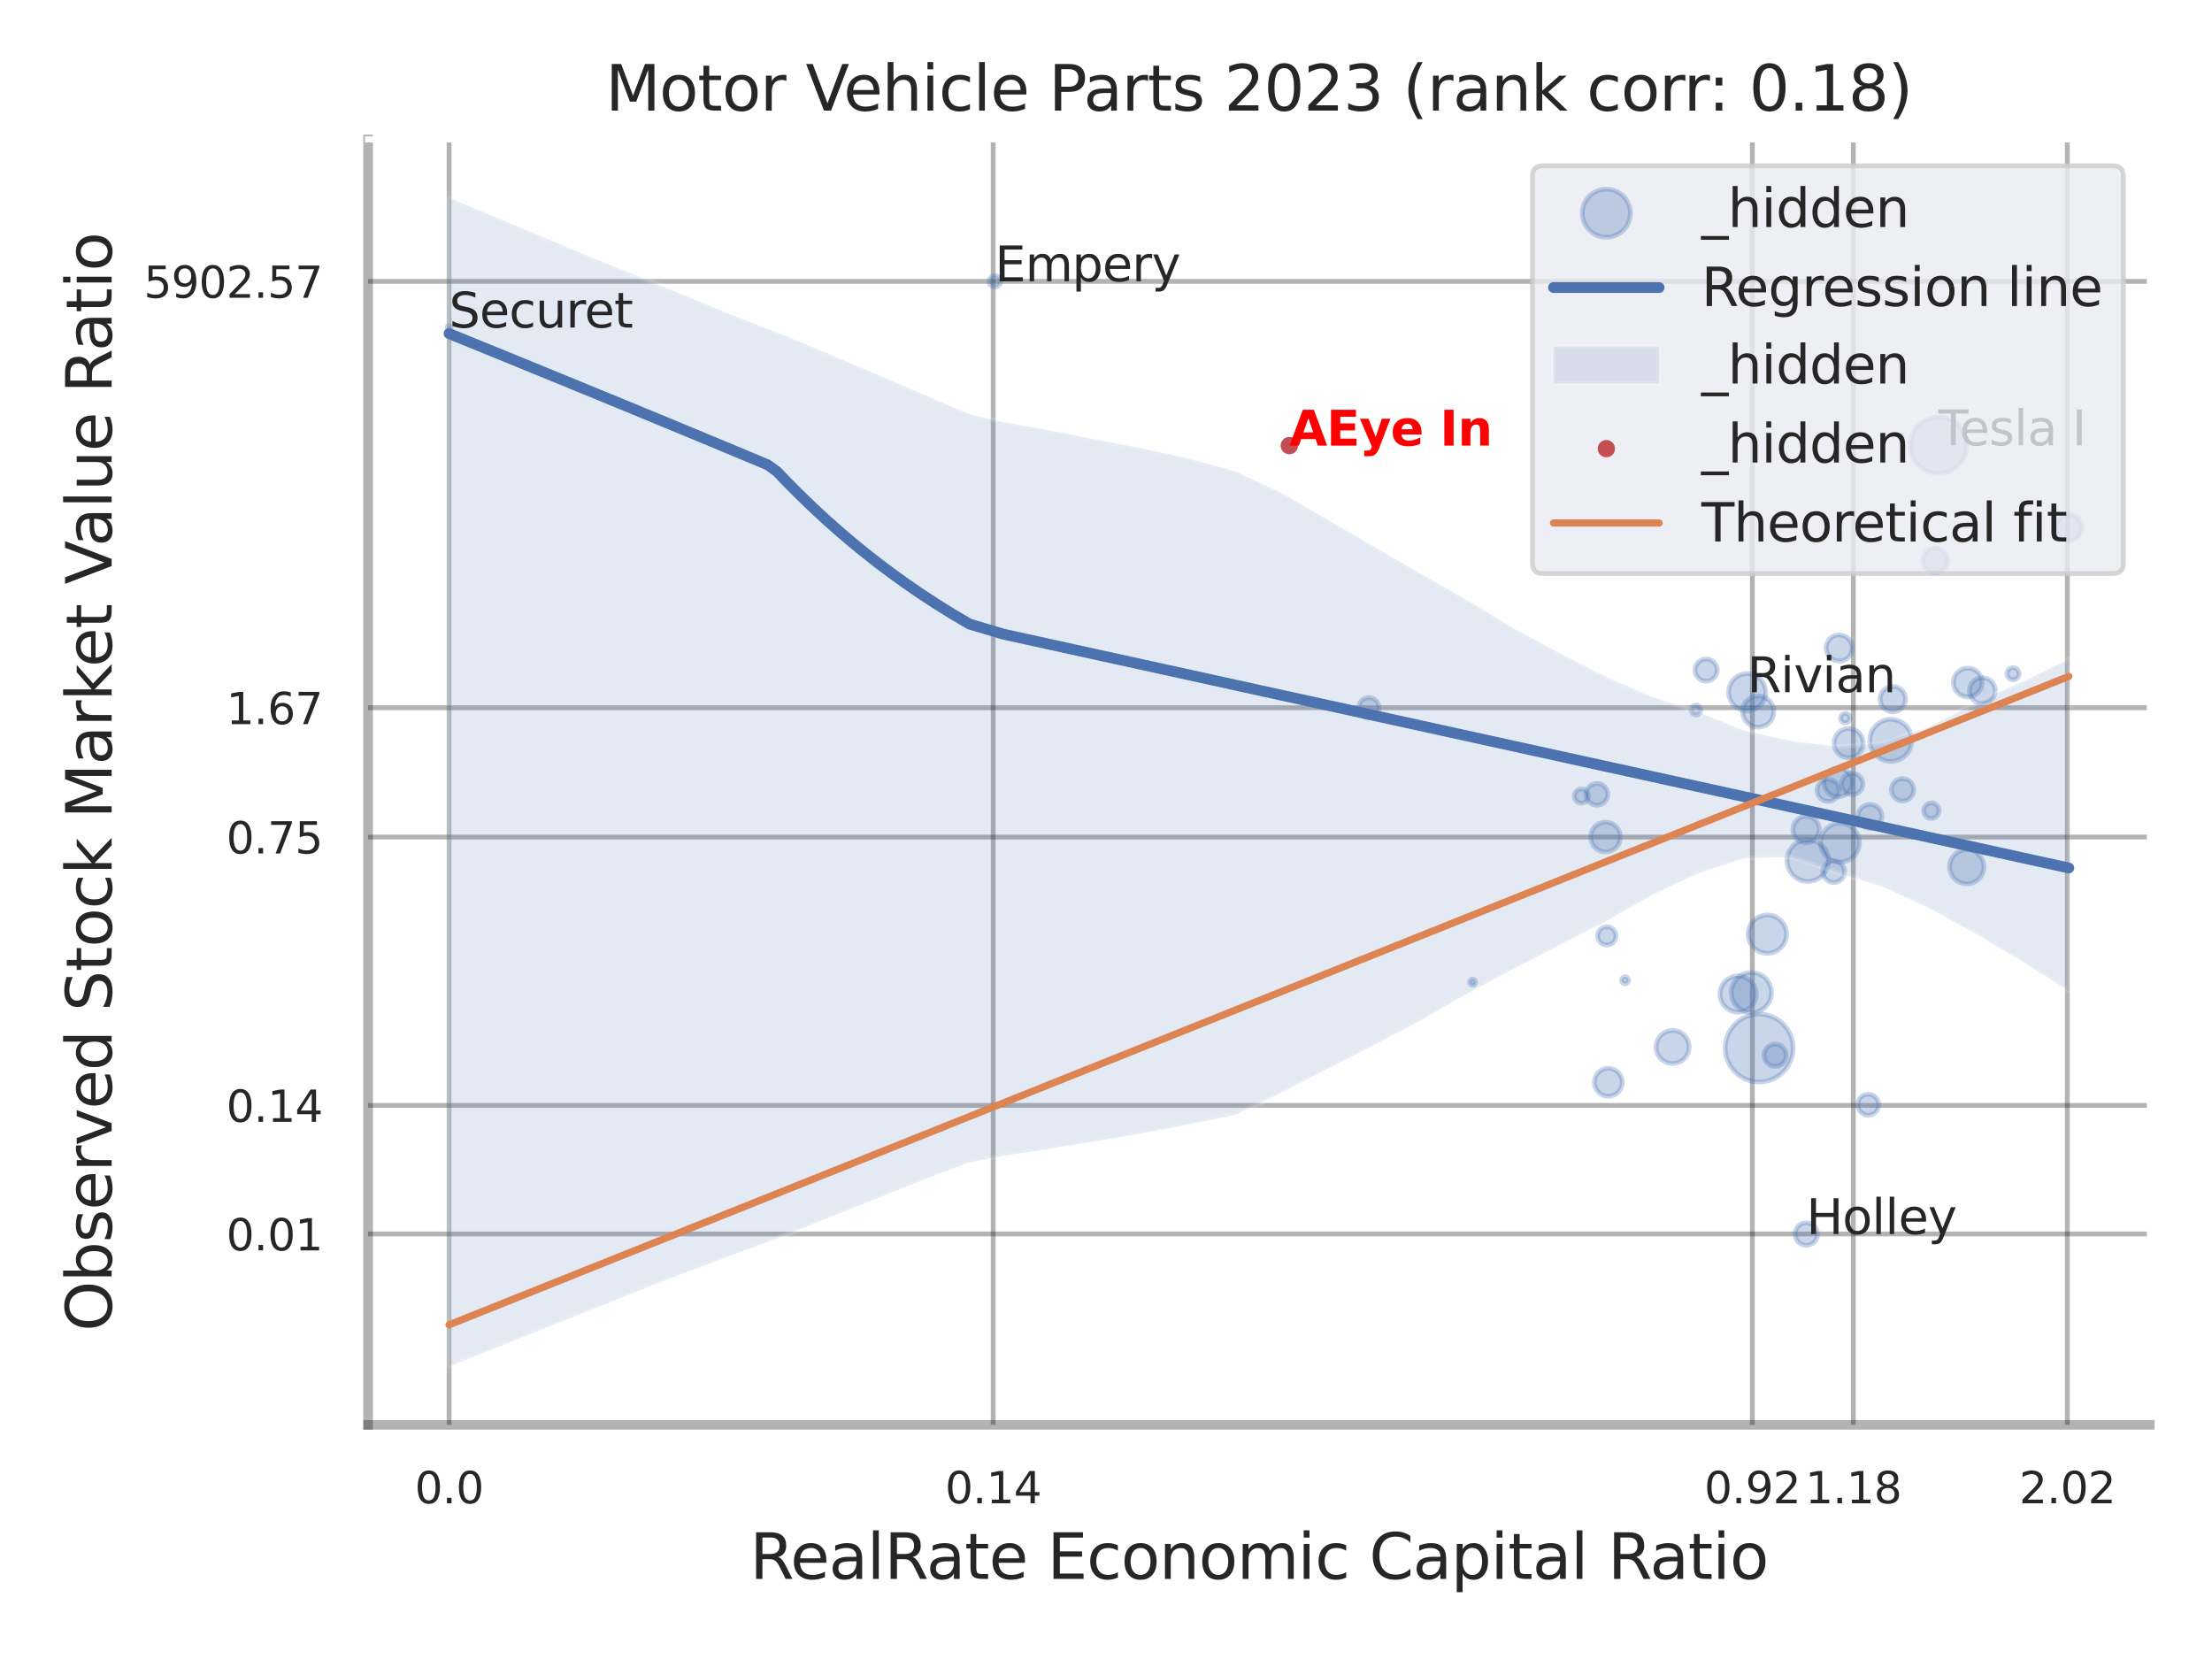 <?xml version="1.0" encoding="utf-8" standalone="no"?>
<!DOCTYPE svg PUBLIC "-//W3C//DTD SVG 1.1//EN"
  "http://www.w3.org/Graphics/SVG/1.1/DTD/svg11.dtd">
<svg xmlns:xlink="http://www.w3.org/1999/xlink" width="460.8pt" height="345.6pt" viewBox="0 0 460.8 345.6" xmlns="http://www.w3.org/2000/svg" version="1.1">
 <defs>
  <style type="text/css">*{stroke-linejoin: round; stroke-linecap: butt}</style>
 </defs>
 <g id="figure_1">
  <g id="patch_1">
   <path d="M 0 345.6 
L 460.8 345.6 
L 460.8 0 
L 0 0 
z
" style="fill: #ffffff"/>
  </g>
  <g id="axes_1">
   <g id="patch_2">
    <path d="M 76.68 296.82 
L 447.84 296.82 
L 447.84 29.04 
L 76.68 29.04 
z
" style="fill: #ffffff"/>
   </g>
   <g id="matplotlib.axis_1">
    <g id="xtick_1">
     <g id="line2d_1">
      <path d="M 93.557 296.82 
L 93.557 29.04 
" clip-path="url(#p7f15d4f6d5)" style="fill: none; stroke: #000000; stroke-opacity: 0.3; stroke-linecap: round"/>
     </g>
     <g id="text_1">
      <!-- 0.0 -->
      <g style="fill: #262626" transform="translate(86.4 313.159) scale(0.09 -0.09)">
       <defs>
        <path id="DejaVuSans-30" d="M 2034 4250 
Q 1547 4250 1301 3770 
Q 1056 3291 1056 2328 
Q 1056 1369 1301 889 
Q 1547 409 2034 409 
Q 2525 409 2770 889 
Q 3016 1369 3016 2328 
Q 3016 3291 2770 3770 
Q 2525 4250 2034 4250 
z
M 2034 4750 
Q 2819 4750 3233 4129 
Q 3647 3509 3647 2328 
Q 3647 1150 3233 529 
Q 2819 -91 2034 -91 
Q 1250 -91 836 529 
Q 422 1150 422 2328 
Q 422 3509 836 4129 
Q 1250 4750 2034 4750 
z
" transform="scale(0.016)"/>
        <path id="DejaVuSans-2e" d="M 684 794 
L 1344 794 
L 1344 0 
L 684 0 
L 684 794 
z
" transform="scale(0.016)"/>
       </defs>
       <use xlink:href="#DejaVuSans-30"/>
       <use xlink:href="#DejaVuSans-2e" transform="translate(63.623 0)"/>
       <use xlink:href="#DejaVuSans-30" transform="translate(95.41 0)"/>
      </g>
     </g>
    </g>
    <g id="xtick_2">
     <g id="line2d_2">
      <path d="M 206.898 296.82 
L 206.898 29.04 
" clip-path="url(#p7f15d4f6d5)" style="fill: none; stroke: #000000; stroke-opacity: 0.3; stroke-linecap: round"/>
     </g>
     <g id="text_2">
      <!-- 0.14 -->
      <g style="fill: #262626" transform="translate(196.879 313.159) scale(0.09 -0.09)">
       <defs>
        <path id="DejaVuSans-31" d="M 794 531 
L 1825 531 
L 1825 4091 
L 703 3866 
L 703 4441 
L 1819 4666 
L 2450 4666 
L 2450 531 
L 3481 531 
L 3481 0 
L 794 0 
L 794 531 
z
" transform="scale(0.016)"/>
        <path id="DejaVuSans-34" d="M 2419 4116 
L 825 1625 
L 2419 1625 
L 2419 4116 
z
M 2253 4666 
L 3047 4666 
L 3047 1625 
L 3713 1625 
L 3713 1100 
L 3047 1100 
L 3047 0 
L 2419 0 
L 2419 1100 
L 313 1100 
L 313 1709 
L 2253 4666 
z
" transform="scale(0.016)"/>
       </defs>
       <use xlink:href="#DejaVuSans-30"/>
       <use xlink:href="#DejaVuSans-2e" transform="translate(63.623 0)"/>
       <use xlink:href="#DejaVuSans-31" transform="translate(95.41 0)"/>
       <use xlink:href="#DejaVuSans-34" transform="translate(159.033 0)"/>
      </g>
     </g>
    </g>
    <g id="xtick_3">
     <g id="line2d_3">
      <path d="M 365.044 296.82 
L 365.044 29.04 
" clip-path="url(#p7f15d4f6d5)" style="fill: none; stroke: #000000; stroke-opacity: 0.3; stroke-linecap: round"/>
     </g>
     <g id="text_3">
      <!-- 0.92 -->
      <g style="fill: #262626" transform="translate(355.025 313.159) scale(0.09 -0.09)">
       <defs>
        <path id="DejaVuSans-39" d="M 703 97 
L 703 672 
Q 941 559 1184 500 
Q 1428 441 1663 441 
Q 2288 441 2617 861 
Q 2947 1281 2994 2138 
Q 2813 1869 2534 1725 
Q 2256 1581 1919 1581 
Q 1219 1581 811 2004 
Q 403 2428 403 3163 
Q 403 3881 828 4315 
Q 1253 4750 1959 4750 
Q 2769 4750 3195 4129 
Q 3622 3509 3622 2328 
Q 3622 1225 3098 567 
Q 2575 -91 1691 -91 
Q 1453 -91 1209 -44 
Q 966 3 703 97 
z
M 1959 2075 
Q 2384 2075 2632 2365 
Q 2881 2656 2881 3163 
Q 2881 3666 2632 3958 
Q 2384 4250 1959 4250 
Q 1534 4250 1286 3958 
Q 1038 3666 1038 3163 
Q 1038 2656 1286 2365 
Q 1534 2075 1959 2075 
z
" transform="scale(0.016)"/>
        <path id="DejaVuSans-32" d="M 1228 531 
L 3431 531 
L 3431 0 
L 469 0 
L 469 531 
Q 828 903 1448 1529 
Q 2069 2156 2228 2338 
Q 2531 2678 2651 2914 
Q 2772 3150 2772 3378 
Q 2772 3750 2511 3984 
Q 2250 4219 1831 4219 
Q 1534 4219 1204 4116 
Q 875 4013 500 3803 
L 500 4441 
Q 881 4594 1212 4672 
Q 1544 4750 1819 4750 
Q 2544 4750 2975 4387 
Q 3406 4025 3406 3419 
Q 3406 3131 3298 2873 
Q 3191 2616 2906 2266 
Q 2828 2175 2409 1742 
Q 1991 1309 1228 531 
z
" transform="scale(0.016)"/>
       </defs>
       <use xlink:href="#DejaVuSans-30"/>
       <use xlink:href="#DejaVuSans-2e" transform="translate(63.623 0)"/>
       <use xlink:href="#DejaVuSans-39" transform="translate(95.41 0)"/>
       <use xlink:href="#DejaVuSans-32" transform="translate(159.033 0)"/>
      </g>
     </g>
    </g>
    <g id="xtick_4">
     <g id="line2d_4">
      <path d="M 386.074 296.82 
L 386.074 29.04 
" clip-path="url(#p7f15d4f6d5)" style="fill: none; stroke: #000000; stroke-opacity: 0.3; stroke-linecap: round"/>
     </g>
     <g id="text_4">
      <!-- 1.18 -->
      <g style="fill: #262626" transform="translate(376.055 313.159) scale(0.09 -0.09)">
       <defs>
        <path id="DejaVuSans-38" d="M 2034 2216 
Q 1584 2216 1326 1975 
Q 1069 1734 1069 1313 
Q 1069 891 1326 650 
Q 1584 409 2034 409 
Q 2484 409 2743 651 
Q 3003 894 3003 1313 
Q 3003 1734 2745 1975 
Q 2488 2216 2034 2216 
z
M 1403 2484 
Q 997 2584 770 2862 
Q 544 3141 544 3541 
Q 544 4100 942 4425 
Q 1341 4750 2034 4750 
Q 2731 4750 3128 4425 
Q 3525 4100 3525 3541 
Q 3525 3141 3298 2862 
Q 3072 2584 2669 2484 
Q 3125 2378 3379 2068 
Q 3634 1759 3634 1313 
Q 3634 634 3220 271 
Q 2806 -91 2034 -91 
Q 1263 -91 848 271 
Q 434 634 434 1313 
Q 434 1759 690 2068 
Q 947 2378 1403 2484 
z
M 1172 3481 
Q 1172 3119 1398 2916 
Q 1625 2713 2034 2713 
Q 2441 2713 2670 2916 
Q 2900 3119 2900 3481 
Q 2900 3844 2670 4047 
Q 2441 4250 2034 4250 
Q 1625 4250 1398 4047 
Q 1172 3844 1172 3481 
z
" transform="scale(0.016)"/>
       </defs>
       <use xlink:href="#DejaVuSans-31"/>
       <use xlink:href="#DejaVuSans-2e" transform="translate(63.623 0)"/>
       <use xlink:href="#DejaVuSans-31" transform="translate(95.41 0)"/>
       <use xlink:href="#DejaVuSans-38" transform="translate(159.033 0)"/>
      </g>
     </g>
    </g>
    <g id="xtick_5">
     <g id="line2d_5">
      <path d="M 430.658 296.82 
L 430.658 29.04 
" clip-path="url(#p7f15d4f6d5)" style="fill: none; stroke: #000000; stroke-opacity: 0.3; stroke-linecap: round"/>
     </g>
     <g id="text_5">
      <!-- 2.02 -->
      <g style="fill: #262626" transform="translate(420.638 313.159) scale(0.09 -0.09)">
       <use xlink:href="#DejaVuSans-32"/>
       <use xlink:href="#DejaVuSans-2e" transform="translate(63.623 0)"/>
       <use xlink:href="#DejaVuSans-30" transform="translate(95.41 0)"/>
       <use xlink:href="#DejaVuSans-32" transform="translate(159.033 0)"/>
      </g>
     </g>
    </g>
    <g id="xtick_6"/>
    <g id="xtick_7"/>
    <g id="xtick_8"/>
    <g id="text_6">
     <!-- RealRate Economic Capital Ratio -->
     <g style="fill: #262626" transform="translate(156.206 328.908) scale(0.13 -0.13)">
      <defs>
       <path id="DejaVuSans-52" d="M 2841 2188 
Q 3044 2119 3236 1894 
Q 3428 1669 3622 1275 
L 4263 0 
L 3584 0 
L 2988 1197 
Q 2756 1666 2539 1819 
Q 2322 1972 1947 1972 
L 1259 1972 
L 1259 0 
L 628 0 
L 628 4666 
L 2053 4666 
Q 2853 4666 3247 4331 
Q 3641 3997 3641 3322 
Q 3641 2881 3436 2590 
Q 3231 2300 2841 2188 
z
M 1259 4147 
L 1259 2491 
L 2053 2491 
Q 2509 2491 2742 2702 
Q 2975 2913 2975 3322 
Q 2975 3731 2742 3939 
Q 2509 4147 2053 4147 
L 1259 4147 
z
" transform="scale(0.016)"/>
       <path id="DejaVuSans-65" d="M 3597 1894 
L 3597 1613 
L 953 1613 
Q 991 1019 1311 708 
Q 1631 397 2203 397 
Q 2534 397 2845 478 
Q 3156 559 3463 722 
L 3463 178 
Q 3153 47 2828 -22 
Q 2503 -91 2169 -91 
Q 1331 -91 842 396 
Q 353 884 353 1716 
Q 353 2575 817 3079 
Q 1281 3584 2069 3584 
Q 2775 3584 3186 3129 
Q 3597 2675 3597 1894 
z
M 3022 2063 
Q 3016 2534 2758 2815 
Q 2500 3097 2075 3097 
Q 1594 3097 1305 2825 
Q 1016 2553 972 2059 
L 3022 2063 
z
" transform="scale(0.016)"/>
       <path id="DejaVuSans-61" d="M 2194 1759 
Q 1497 1759 1228 1600 
Q 959 1441 959 1056 
Q 959 750 1161 570 
Q 1363 391 1709 391 
Q 2188 391 2477 730 
Q 2766 1069 2766 1631 
L 2766 1759 
L 2194 1759 
z
M 3341 1997 
L 3341 0 
L 2766 0 
L 2766 531 
Q 2569 213 2275 61 
Q 1981 -91 1556 -91 
Q 1019 -91 701 211 
Q 384 513 384 1019 
Q 384 1609 779 1909 
Q 1175 2209 1959 2209 
L 2766 2209 
L 2766 2266 
Q 2766 2663 2505 2880 
Q 2244 3097 1772 3097 
Q 1472 3097 1187 3025 
Q 903 2953 641 2809 
L 641 3341 
Q 956 3463 1253 3523 
Q 1550 3584 1831 3584 
Q 2591 3584 2966 3190 
Q 3341 2797 3341 1997 
z
" transform="scale(0.016)"/>
       <path id="DejaVuSans-6c" d="M 603 4863 
L 1178 4863 
L 1178 0 
L 603 0 
L 603 4863 
z
" transform="scale(0.016)"/>
       <path id="DejaVuSans-74" d="M 1172 4494 
L 1172 3500 
L 2356 3500 
L 2356 3053 
L 1172 3053 
L 1172 1153 
Q 1172 725 1289 603 
Q 1406 481 1766 481 
L 2356 481 
L 2356 0 
L 1766 0 
Q 1100 0 847 248 
Q 594 497 594 1153 
L 594 3053 
L 172 3053 
L 172 3500 
L 594 3500 
L 594 4494 
L 1172 4494 
z
" transform="scale(0.016)"/>
       <path id="DejaVuSans-20" transform="scale(0.016)"/>
       <path id="DejaVuSans-45" d="M 628 4666 
L 3578 4666 
L 3578 4134 
L 1259 4134 
L 1259 2753 
L 3481 2753 
L 3481 2222 
L 1259 2222 
L 1259 531 
L 3634 531 
L 3634 0 
L 628 0 
L 628 4666 
z
" transform="scale(0.016)"/>
       <path id="DejaVuSans-63" d="M 3122 3366 
L 3122 2828 
Q 2878 2963 2633 3030 
Q 2388 3097 2138 3097 
Q 1578 3097 1268 2742 
Q 959 2388 959 1747 
Q 959 1106 1268 751 
Q 1578 397 2138 397 
Q 2388 397 2633 464 
Q 2878 531 3122 666 
L 3122 134 
Q 2881 22 2623 -34 
Q 2366 -91 2075 -91 
Q 1284 -91 818 406 
Q 353 903 353 1747 
Q 353 2603 823 3093 
Q 1294 3584 2113 3584 
Q 2378 3584 2631 3529 
Q 2884 3475 3122 3366 
z
" transform="scale(0.016)"/>
       <path id="DejaVuSans-6f" d="M 1959 3097 
Q 1497 3097 1228 2736 
Q 959 2375 959 1747 
Q 959 1119 1226 758 
Q 1494 397 1959 397 
Q 2419 397 2687 759 
Q 2956 1122 2956 1747 
Q 2956 2369 2687 2733 
Q 2419 3097 1959 3097 
z
M 1959 3584 
Q 2709 3584 3137 3096 
Q 3566 2609 3566 1747 
Q 3566 888 3137 398 
Q 2709 -91 1959 -91 
Q 1206 -91 779 398 
Q 353 888 353 1747 
Q 353 2609 779 3096 
Q 1206 3584 1959 3584 
z
" transform="scale(0.016)"/>
       <path id="DejaVuSans-6e" d="M 3513 2113 
L 3513 0 
L 2938 0 
L 2938 2094 
Q 2938 2591 2744 2837 
Q 2550 3084 2163 3084 
Q 1697 3084 1428 2787 
Q 1159 2491 1159 1978 
L 1159 0 
L 581 0 
L 581 3500 
L 1159 3500 
L 1159 2956 
Q 1366 3272 1645 3428 
Q 1925 3584 2291 3584 
Q 2894 3584 3203 3211 
Q 3513 2838 3513 2113 
z
" transform="scale(0.016)"/>
       <path id="DejaVuSans-6d" d="M 3328 2828 
Q 3544 3216 3844 3400 
Q 4144 3584 4550 3584 
Q 5097 3584 5394 3201 
Q 5691 2819 5691 2113 
L 5691 0 
L 5113 0 
L 5113 2094 
Q 5113 2597 4934 2840 
Q 4756 3084 4391 3084 
Q 3944 3084 3684 2787 
Q 3425 2491 3425 1978 
L 3425 0 
L 2847 0 
L 2847 2094 
Q 2847 2600 2669 2842 
Q 2491 3084 2119 3084 
Q 1678 3084 1418 2786 
Q 1159 2488 1159 1978 
L 1159 0 
L 581 0 
L 581 3500 
L 1159 3500 
L 1159 2956 
Q 1356 3278 1631 3431 
Q 1906 3584 2284 3584 
Q 2666 3584 2933 3390 
Q 3200 3197 3328 2828 
z
" transform="scale(0.016)"/>
       <path id="DejaVuSans-69" d="M 603 3500 
L 1178 3500 
L 1178 0 
L 603 0 
L 603 3500 
z
M 603 4863 
L 1178 4863 
L 1178 4134 
L 603 4134 
L 603 4863 
z
" transform="scale(0.016)"/>
       <path id="DejaVuSans-43" d="M 4122 4306 
L 4122 3641 
Q 3803 3938 3442 4084 
Q 3081 4231 2675 4231 
Q 1875 4231 1450 3742 
Q 1025 3253 1025 2328 
Q 1025 1406 1450 917 
Q 1875 428 2675 428 
Q 3081 428 3442 575 
Q 3803 722 4122 1019 
L 4122 359 
Q 3791 134 3420 21 
Q 3050 -91 2638 -91 
Q 1578 -91 968 557 
Q 359 1206 359 2328 
Q 359 3453 968 4101 
Q 1578 4750 2638 4750 
Q 3056 4750 3426 4639 
Q 3797 4528 4122 4306 
z
" transform="scale(0.016)"/>
       <path id="DejaVuSans-70" d="M 1159 525 
L 1159 -1331 
L 581 -1331 
L 581 3500 
L 1159 3500 
L 1159 2969 
Q 1341 3281 1617 3432 
Q 1894 3584 2278 3584 
Q 2916 3584 3314 3078 
Q 3713 2572 3713 1747 
Q 3713 922 3314 415 
Q 2916 -91 2278 -91 
Q 1894 -91 1617 61 
Q 1341 213 1159 525 
z
M 3116 1747 
Q 3116 2381 2855 2742 
Q 2594 3103 2138 3103 
Q 1681 3103 1420 2742 
Q 1159 2381 1159 1747 
Q 1159 1113 1420 752 
Q 1681 391 2138 391 
Q 2594 391 2855 752 
Q 3116 1113 3116 1747 
z
" transform="scale(0.016)"/>
      </defs>
      <use xlink:href="#DejaVuSans-52"/>
      <use xlink:href="#DejaVuSans-65" transform="translate(64.982 0)"/>
      <use xlink:href="#DejaVuSans-61" transform="translate(126.506 0)"/>
      <use xlink:href="#DejaVuSans-6c" transform="translate(187.785 0)"/>
      <use xlink:href="#DejaVuSans-52" transform="translate(215.568 0)"/>
      <use xlink:href="#DejaVuSans-61" transform="translate(282.801 0)"/>
      <use xlink:href="#DejaVuSans-74" transform="translate(344.08 0)"/>
      <use xlink:href="#DejaVuSans-65" transform="translate(383.289 0)"/>
      <use xlink:href="#DejaVuSans-20" transform="translate(444.812 0)"/>
      <use xlink:href="#DejaVuSans-45" transform="translate(476.6 0)"/>
      <use xlink:href="#DejaVuSans-63" transform="translate(539.783 0)"/>
      <use xlink:href="#DejaVuSans-6f" transform="translate(594.764 0)"/>
      <use xlink:href="#DejaVuSans-6e" transform="translate(655.945 0)"/>
      <use xlink:href="#DejaVuSans-6f" transform="translate(719.324 0)"/>
      <use xlink:href="#DejaVuSans-6d" transform="translate(780.506 0)"/>
      <use xlink:href="#DejaVuSans-69" transform="translate(877.918 0)"/>
      <use xlink:href="#DejaVuSans-63" transform="translate(905.701 0)"/>
      <use xlink:href="#DejaVuSans-20" transform="translate(960.682 0)"/>
      <use xlink:href="#DejaVuSans-43" transform="translate(992.469 0)"/>
      <use xlink:href="#DejaVuSans-61" transform="translate(1062.293 0)"/>
      <use xlink:href="#DejaVuSans-70" transform="translate(1123.572 0)"/>
      <use xlink:href="#DejaVuSans-69" transform="translate(1187.049 0)"/>
      <use xlink:href="#DejaVuSans-74" transform="translate(1214.832 0)"/>
      <use xlink:href="#DejaVuSans-61" transform="translate(1254.041 0)"/>
      <use xlink:href="#DejaVuSans-6c" transform="translate(1315.32 0)"/>
      <use xlink:href="#DejaVuSans-20" transform="translate(1343.104 0)"/>
      <use xlink:href="#DejaVuSans-52" transform="translate(1374.891 0)"/>
      <use xlink:href="#DejaVuSans-61" transform="translate(1442.123 0)"/>
      <use xlink:href="#DejaVuSans-74" transform="translate(1503.402 0)"/>
      <use xlink:href="#DejaVuSans-69" transform="translate(1542.611 0)"/>
      <use xlink:href="#DejaVuSans-6f" transform="translate(1570.395 0)"/>
     </g>
    </g>
   </g>
   <g id="matplotlib.axis_2">
    <g id="ytick_1">
     <g id="line2d_6">
      <path d="M 76.68 257.06 
L 447.84 257.06 
" clip-path="url(#p7f15d4f6d5)" style="fill: none; stroke: #000000; stroke-opacity: 0.3; stroke-linecap: round"/>
     </g>
     <g id="text_7">
      <!-- 0.01 -->
      <g style="fill: #262626" transform="translate(47.141 260.479) scale(0.09 -0.09)">
       <use xlink:href="#DejaVuSans-30"/>
       <use xlink:href="#DejaVuSans-2e" transform="translate(63.623 0)"/>
       <use xlink:href="#DejaVuSans-30" transform="translate(95.41 0)"/>
       <use xlink:href="#DejaVuSans-31" transform="translate(159.033 0)"/>
      </g>
     </g>
    </g>
    <g id="ytick_2">
     <g id="line2d_7">
      <path d="M 76.68 230.273 
L 447.84 230.273 
" clip-path="url(#p7f15d4f6d5)" style="fill: none; stroke: #000000; stroke-opacity: 0.3; stroke-linecap: round"/>
     </g>
     <g id="text_8">
      <!-- 0.14 -->
      <g style="fill: #262626" transform="translate(47.141 233.692) scale(0.09 -0.09)">
       <use xlink:href="#DejaVuSans-30"/>
       <use xlink:href="#DejaVuSans-2e" transform="translate(63.623 0)"/>
       <use xlink:href="#DejaVuSans-31" transform="translate(95.41 0)"/>
       <use xlink:href="#DejaVuSans-34" transform="translate(159.033 0)"/>
      </g>
     </g>
    </g>
    <g id="ytick_3">
     <g id="line2d_8">
      <path d="M 76.68 174.372 
L 447.84 174.372 
" clip-path="url(#p7f15d4f6d5)" style="fill: none; stroke: #000000; stroke-opacity: 0.3; stroke-linecap: round"/>
     </g>
     <g id="text_9">
      <!-- 0.75 -->
      <g style="fill: #262626" transform="translate(47.141 177.791) scale(0.09 -0.09)">
       <defs>
        <path id="DejaVuSans-37" d="M 525 4666 
L 3525 4666 
L 3525 4397 
L 1831 0 
L 1172 0 
L 2766 4134 
L 525 4134 
L 525 4666 
z
" transform="scale(0.016)"/>
        <path id="DejaVuSans-35" d="M 691 4666 
L 3169 4666 
L 3169 4134 
L 1269 4134 
L 1269 2991 
Q 1406 3038 1543 3061 
Q 1681 3084 1819 3084 
Q 2600 3084 3056 2656 
Q 3513 2228 3513 1497 
Q 3513 744 3044 326 
Q 2575 -91 1722 -91 
Q 1428 -91 1123 -41 
Q 819 9 494 109 
L 494 744 
Q 775 591 1075 516 
Q 1375 441 1709 441 
Q 2250 441 2565 725 
Q 2881 1009 2881 1497 
Q 2881 1984 2565 2268 
Q 2250 2553 1709 2553 
Q 1456 2553 1204 2497 
Q 953 2441 691 2322 
L 691 4666 
z
" transform="scale(0.016)"/>
       </defs>
       <use xlink:href="#DejaVuSans-30"/>
       <use xlink:href="#DejaVuSans-2e" transform="translate(63.623 0)"/>
       <use xlink:href="#DejaVuSans-37" transform="translate(95.41 0)"/>
       <use xlink:href="#DejaVuSans-35" transform="translate(159.033 0)"/>
      </g>
     </g>
    </g>
    <g id="ytick_4">
     <g id="line2d_9">
      <path d="M 76.68 147.432 
L 447.84 147.432 
" clip-path="url(#p7f15d4f6d5)" style="fill: none; stroke: #000000; stroke-opacity: 0.3; stroke-linecap: round"/>
     </g>
     <g id="text_10">
      <!-- 1.67 -->
      <g style="fill: #262626" transform="translate(47.141 150.851) scale(0.09 -0.09)">
       <defs>
        <path id="DejaVuSans-36" d="M 2113 2584 
Q 1688 2584 1439 2293 
Q 1191 2003 1191 1497 
Q 1191 994 1439 701 
Q 1688 409 2113 409 
Q 2538 409 2786 701 
Q 3034 994 3034 1497 
Q 3034 2003 2786 2293 
Q 2538 2584 2113 2584 
z
M 3366 4563 
L 3366 3988 
Q 3128 4100 2886 4159 
Q 2644 4219 2406 4219 
Q 1781 4219 1451 3797 
Q 1122 3375 1075 2522 
Q 1259 2794 1537 2939 
Q 1816 3084 2150 3084 
Q 2853 3084 3261 2657 
Q 3669 2231 3669 1497 
Q 3669 778 3244 343 
Q 2819 -91 2113 -91 
Q 1303 -91 875 529 
Q 447 1150 447 2328 
Q 447 3434 972 4092 
Q 1497 4750 2381 4750 
Q 2619 4750 2861 4703 
Q 3103 4656 3366 4563 
z
" transform="scale(0.016)"/>
       </defs>
       <use xlink:href="#DejaVuSans-31"/>
       <use xlink:href="#DejaVuSans-2e" transform="translate(63.623 0)"/>
       <use xlink:href="#DejaVuSans-36" transform="translate(95.41 0)"/>
       <use xlink:href="#DejaVuSans-37" transform="translate(159.033 0)"/>
      </g>
     </g>
    </g>
    <g id="ytick_5">
     <g id="line2d_10">
      <path d="M 76.68 58.614 
L 447.84 58.614 
" clip-path="url(#p7f15d4f6d5)" style="fill: none; stroke: #000000; stroke-opacity: 0.3; stroke-linecap: round"/>
     </g>
     <g id="text_11">
      <!-- 5902.57 -->
      <g style="fill: #262626" transform="translate(29.962 62.034) scale(0.09 -0.09)">
       <use xlink:href="#DejaVuSans-35"/>
       <use xlink:href="#DejaVuSans-39" transform="translate(63.623 0)"/>
       <use xlink:href="#DejaVuSans-30" transform="translate(127.246 0)"/>
       <use xlink:href="#DejaVuSans-32" transform="translate(190.869 0)"/>
       <use xlink:href="#DejaVuSans-2e" transform="translate(254.492 0)"/>
       <use xlink:href="#DejaVuSans-35" transform="translate(286.279 0)"/>
       <use xlink:href="#DejaVuSans-37" transform="translate(349.902 0)"/>
      </g>
     </g>
    </g>
    <g id="ytick_6"/>
    <g id="ytick_7"/>
    <g id="ytick_8"/>
    <g id="ytick_9"/>
    <g id="ytick_10"/>
    <g id="text_12">
     <!-- Observed Stock Market Value Ratio -->
     <g style="fill: #262626" transform="translate(23.259 277.332) rotate(-90) scale(0.13 -0.13)">
      <defs>
       <path id="DejaVuSans-4f" d="M 2522 4238 
Q 1834 4238 1429 3725 
Q 1025 3213 1025 2328 
Q 1025 1447 1429 934 
Q 1834 422 2522 422 
Q 3209 422 3611 934 
Q 4013 1447 4013 2328 
Q 4013 3213 3611 3725 
Q 3209 4238 2522 4238 
z
M 2522 4750 
Q 3503 4750 4090 4092 
Q 4678 3434 4678 2328 
Q 4678 1225 4090 567 
Q 3503 -91 2522 -91 
Q 1538 -91 948 565 
Q 359 1222 359 2328 
Q 359 3434 948 4092 
Q 1538 4750 2522 4750 
z
" transform="scale(0.016)"/>
       <path id="DejaVuSans-62" d="M 3116 1747 
Q 3116 2381 2855 2742 
Q 2594 3103 2138 3103 
Q 1681 3103 1420 2742 
Q 1159 2381 1159 1747 
Q 1159 1113 1420 752 
Q 1681 391 2138 391 
Q 2594 391 2855 752 
Q 3116 1113 3116 1747 
z
M 1159 2969 
Q 1341 3281 1617 3432 
Q 1894 3584 2278 3584 
Q 2916 3584 3314 3078 
Q 3713 2572 3713 1747 
Q 3713 922 3314 415 
Q 2916 -91 2278 -91 
Q 1894 -91 1617 61 
Q 1341 213 1159 525 
L 1159 0 
L 581 0 
L 581 4863 
L 1159 4863 
L 1159 2969 
z
" transform="scale(0.016)"/>
       <path id="DejaVuSans-73" d="M 2834 3397 
L 2834 2853 
Q 2591 2978 2328 3040 
Q 2066 3103 1784 3103 
Q 1356 3103 1142 2972 
Q 928 2841 928 2578 
Q 928 2378 1081 2264 
Q 1234 2150 1697 2047 
L 1894 2003 
Q 2506 1872 2764 1633 
Q 3022 1394 3022 966 
Q 3022 478 2636 193 
Q 2250 -91 1575 -91 
Q 1294 -91 989 -36 
Q 684 19 347 128 
L 347 722 
Q 666 556 975 473 
Q 1284 391 1588 391 
Q 1994 391 2212 530 
Q 2431 669 2431 922 
Q 2431 1156 2273 1281 
Q 2116 1406 1581 1522 
L 1381 1569 
Q 847 1681 609 1914 
Q 372 2147 372 2553 
Q 372 3047 722 3315 
Q 1072 3584 1716 3584 
Q 2034 3584 2315 3537 
Q 2597 3491 2834 3397 
z
" transform="scale(0.016)"/>
       <path id="DejaVuSans-72" d="M 2631 2963 
Q 2534 3019 2420 3045 
Q 2306 3072 2169 3072 
Q 1681 3072 1420 2755 
Q 1159 2438 1159 1844 
L 1159 0 
L 581 0 
L 581 3500 
L 1159 3500 
L 1159 2956 
Q 1341 3275 1631 3429 
Q 1922 3584 2338 3584 
Q 2397 3584 2469 3576 
Q 2541 3569 2628 3553 
L 2631 2963 
z
" transform="scale(0.016)"/>
       <path id="DejaVuSans-76" d="M 191 3500 
L 800 3500 
L 1894 563 
L 2988 3500 
L 3597 3500 
L 2284 0 
L 1503 0 
L 191 3500 
z
" transform="scale(0.016)"/>
       <path id="DejaVuSans-64" d="M 2906 2969 
L 2906 4863 
L 3481 4863 
L 3481 0 
L 2906 0 
L 2906 525 
Q 2725 213 2448 61 
Q 2172 -91 1784 -91 
Q 1150 -91 751 415 
Q 353 922 353 1747 
Q 353 2572 751 3078 
Q 1150 3584 1784 3584 
Q 2172 3584 2448 3432 
Q 2725 3281 2906 2969 
z
M 947 1747 
Q 947 1113 1208 752 
Q 1469 391 1925 391 
Q 2381 391 2643 752 
Q 2906 1113 2906 1747 
Q 2906 2381 2643 2742 
Q 2381 3103 1925 3103 
Q 1469 3103 1208 2742 
Q 947 2381 947 1747 
z
" transform="scale(0.016)"/>
       <path id="DejaVuSans-53" d="M 3425 4513 
L 3425 3897 
Q 3066 4069 2747 4153 
Q 2428 4238 2131 4238 
Q 1616 4238 1336 4038 
Q 1056 3838 1056 3469 
Q 1056 3159 1242 3001 
Q 1428 2844 1947 2747 
L 2328 2669 
Q 3034 2534 3370 2195 
Q 3706 1856 3706 1288 
Q 3706 609 3251 259 
Q 2797 -91 1919 -91 
Q 1588 -91 1214 -16 
Q 841 59 441 206 
L 441 856 
Q 825 641 1194 531 
Q 1563 422 1919 422 
Q 2459 422 2753 634 
Q 3047 847 3047 1241 
Q 3047 1584 2836 1778 
Q 2625 1972 2144 2069 
L 1759 2144 
Q 1053 2284 737 2584 
Q 422 2884 422 3419 
Q 422 4038 858 4394 
Q 1294 4750 2059 4750 
Q 2388 4750 2728 4690 
Q 3069 4631 3425 4513 
z
" transform="scale(0.016)"/>
       <path id="DejaVuSans-6b" d="M 581 4863 
L 1159 4863 
L 1159 1991 
L 2875 3500 
L 3609 3500 
L 1753 1863 
L 3688 0 
L 2938 0 
L 1159 1709 
L 1159 0 
L 581 0 
L 581 4863 
z
" transform="scale(0.016)"/>
       <path id="DejaVuSans-4d" d="M 628 4666 
L 1569 4666 
L 2759 1491 
L 3956 4666 
L 4897 4666 
L 4897 0 
L 4281 0 
L 4281 4097 
L 3078 897 
L 2444 897 
L 1241 4097 
L 1241 0 
L 628 0 
L 628 4666 
z
" transform="scale(0.016)"/>
       <path id="DejaVuSans-56" d="M 1831 0 
L 50 4666 
L 709 4666 
L 2188 738 
L 3669 4666 
L 4325 4666 
L 2547 0 
L 1831 0 
z
" transform="scale(0.016)"/>
       <path id="DejaVuSans-75" d="M 544 1381 
L 544 3500 
L 1119 3500 
L 1119 1403 
Q 1119 906 1312 657 
Q 1506 409 1894 409 
Q 2359 409 2629 706 
Q 2900 1003 2900 1516 
L 2900 3500 
L 3475 3500 
L 3475 0 
L 2900 0 
L 2900 538 
Q 2691 219 2414 64 
Q 2138 -91 1772 -91 
Q 1169 -91 856 284 
Q 544 659 544 1381 
z
M 1991 3584 
L 1991 3584 
z
" transform="scale(0.016)"/>
      </defs>
      <use xlink:href="#DejaVuSans-4f"/>
      <use xlink:href="#DejaVuSans-62" transform="translate(78.711 0)"/>
      <use xlink:href="#DejaVuSans-73" transform="translate(142.188 0)"/>
      <use xlink:href="#DejaVuSans-65" transform="translate(194.287 0)"/>
      <use xlink:href="#DejaVuSans-72" transform="translate(255.811 0)"/>
      <use xlink:href="#DejaVuSans-76" transform="translate(296.924 0)"/>
      <use xlink:href="#DejaVuSans-65" transform="translate(356.104 0)"/>
      <use xlink:href="#DejaVuSans-64" transform="translate(417.627 0)"/>
      <use xlink:href="#DejaVuSans-20" transform="translate(481.104 0)"/>
      <use xlink:href="#DejaVuSans-53" transform="translate(512.891 0)"/>
      <use xlink:href="#DejaVuSans-74" transform="translate(576.367 0)"/>
      <use xlink:href="#DejaVuSans-6f" transform="translate(615.576 0)"/>
      <use xlink:href="#DejaVuSans-63" transform="translate(676.758 0)"/>
      <use xlink:href="#DejaVuSans-6b" transform="translate(731.738 0)"/>
      <use xlink:href="#DejaVuSans-20" transform="translate(789.648 0)"/>
      <use xlink:href="#DejaVuSans-4d" transform="translate(821.436 0)"/>
      <use xlink:href="#DejaVuSans-61" transform="translate(907.715 0)"/>
      <use xlink:href="#DejaVuSans-72" transform="translate(968.994 0)"/>
      <use xlink:href="#DejaVuSans-6b" transform="translate(1010.107 0)"/>
      <use xlink:href="#DejaVuSans-65" transform="translate(1064.393 0)"/>
      <use xlink:href="#DejaVuSans-74" transform="translate(1125.916 0)"/>
      <use xlink:href="#DejaVuSans-20" transform="translate(1165.125 0)"/>
      <use xlink:href="#DejaVuSans-56" transform="translate(1196.912 0)"/>
      <use xlink:href="#DejaVuSans-61" transform="translate(1257.57 0)"/>
      <use xlink:href="#DejaVuSans-6c" transform="translate(1318.85 0)"/>
      <use xlink:href="#DejaVuSans-75" transform="translate(1346.633 0)"/>
      <use xlink:href="#DejaVuSans-65" transform="translate(1410.012 0)"/>
      <use xlink:href="#DejaVuSans-20" transform="translate(1471.535 0)"/>
      <use xlink:href="#DejaVuSans-52" transform="translate(1503.322 0)"/>
      <use xlink:href="#DejaVuSans-61" transform="translate(1570.555 0)"/>
      <use xlink:href="#DejaVuSans-74" transform="translate(1631.834 0)"/>
      <use xlink:href="#DejaVuSans-69" transform="translate(1671.043 0)"/>
      <use xlink:href="#DejaVuSans-6f" transform="translate(1698.826 0)"/>
     </g>
    </g>
   </g>
   <g id="PathCollection_1">
    <path d="M 362.071 210.846 
C 363.071 210.846 364.03 210.449 364.737 209.742 
C 365.444 209.035 365.841 208.076 365.841 207.076 
C 365.841 206.076 365.444 205.117 364.737 204.41 
C 364.03 203.703 363.071 203.306 362.071 203.306 
C 361.072 203.306 360.113 203.703 359.406 204.41 
C 358.699 205.117 358.301 206.076 358.301 207.076 
C 358.301 208.076 358.699 209.035 359.406 209.742 
C 360.113 210.449 361.072 210.846 362.071 210.846 
z
" clip-path="url(#p7f15d4f6d5)" style="fill: #4c72b0; fill-opacity: 0.3; stroke: #4c72b0; stroke-opacity: 0.3"/>
    <path d="M 383.14 137.714 
C 383.864 137.714 384.558 137.427 385.069 136.915 
C 385.581 136.403 385.868 135.709 385.868 134.986 
C 385.868 134.262 385.581 133.568 385.069 133.056 
C 384.558 132.545 383.864 132.257 383.14 132.257 
C 382.416 132.257 381.722 132.545 381.211 133.056 
C 380.699 133.568 380.412 134.262 380.412 134.986 
C 380.412 135.709 380.699 136.403 381.211 136.915 
C 381.722 137.427 382.416 137.714 383.14 137.714 
z
" clip-path="url(#p7f15d4f6d5)" style="fill: #4c72b0; fill-opacity: 0.3; stroke: #4c72b0; stroke-opacity: 0.3"/>
    <path d="M 382.911 165.972 
C 383.702 165.972 384.46 165.658 385.019 165.099 
C 385.578 164.54 385.892 163.781 385.892 162.991 
C 385.892 162.2 385.578 161.442 385.019 160.883 
C 384.46 160.324 383.702 160.01 382.911 160.01 
C 382.121 160.01 381.363 160.324 380.804 160.883 
C 380.245 161.442 379.93 162.2 379.93 162.991 
C 379.93 163.781 380.245 164.54 380.804 165.099 
C 381.363 165.658 382.121 165.972 382.911 165.972 
z
" clip-path="url(#p7f15d4f6d5)" style="fill: #4c72b0; fill-opacity: 0.3; stroke: #4c72b0; stroke-opacity: 0.3"/>
    <path d="M 389.539 172.585 
C 390.205 172.585 390.844 172.32 391.315 171.849 
C 391.787 171.378 392.051 170.739 392.051 170.073 
C 392.051 169.407 391.787 168.768 391.315 168.296 
C 390.844 167.825 390.205 167.561 389.539 167.561 
C 388.873 167.561 388.234 167.825 387.763 168.296 
C 387.292 168.768 387.027 169.407 387.027 170.073 
C 387.027 170.739 387.292 171.378 387.763 171.849 
C 388.234 172.32 388.873 172.585 389.539 172.585 
z
" clip-path="url(#p7f15d4f6d5)" style="fill: #4c72b0; fill-opacity: 0.3; stroke: #4c72b0; stroke-opacity: 0.3"/>
    <path d="M 403.14 119.385 
C 403.83 119.385 404.492 119.111 404.981 118.623 
C 405.469 118.134 405.743 117.472 405.743 116.781 
C 405.743 116.091 405.469 115.429 404.981 114.94 
C 404.492 114.452 403.83 114.178 403.14 114.178 
C 402.449 114.178 401.787 114.452 401.298 114.94 
C 400.81 115.429 400.536 116.091 400.536 116.781 
C 400.536 117.472 400.81 118.134 401.298 118.623 
C 401.787 119.111 402.449 119.385 403.14 119.385 
z
" clip-path="url(#p7f15d4f6d5)" style="fill: #4c72b0; fill-opacity: 0.3; stroke: #4c72b0; stroke-opacity: 0.3"/>
    <path d="M 430.969 112.695 
C 431.695 112.695 432.392 112.407 432.905 111.893 
C 433.418 111.38 433.707 110.684 433.707 109.958 
C 433.707 109.231 433.418 108.535 432.905 108.022 
C 432.392 107.508 431.695 107.22 430.969 107.22 
C 430.243 107.22 429.547 107.508 429.033 108.022 
C 428.52 108.535 428.231 109.231 428.231 109.958 
C 428.231 110.684 428.52 111.38 429.033 111.893 
C 429.547 112.407 430.243 112.695 430.969 112.695 
z
" clip-path="url(#p7f15d4f6d5)" style="fill: #4c72b0; fill-opacity: 0.3; stroke: #4c72b0; stroke-opacity: 0.3"/>
    <path d="M 385.85 165.548 
C 386.442 165.548 387.009 165.313 387.427 164.895 
C 387.845 164.477 388.08 163.91 388.08 163.318 
C 388.08 162.727 387.845 162.16 387.427 161.742 
C 387.009 161.324 386.442 161.089 385.85 161.089 
C 385.259 161.089 384.692 161.324 384.274 161.742 
C 383.856 162.16 383.621 162.727 383.621 163.318 
C 383.621 163.91 383.856 164.477 384.274 164.895 
C 384.692 165.313 385.259 165.548 385.85 165.548 
z
" clip-path="url(#p7f15d4f6d5)" style="fill: #4c72b0; fill-opacity: 0.3; stroke: #4c72b0; stroke-opacity: 0.3"/>
    <path d="M 385.111 157.858 
C 385.918 157.858 386.693 157.537 387.263 156.966 
C 387.834 156.395 388.155 155.621 388.155 154.814 
C 388.155 154.006 387.834 153.232 387.263 152.661 
C 386.693 152.09 385.918 151.77 385.111 151.77 
C 384.304 151.77 383.529 152.09 382.959 152.661 
C 382.388 153.232 382.067 154.006 382.067 154.814 
C 382.067 155.621 382.388 156.395 382.959 156.966 
C 383.529 157.537 384.304 157.858 385.111 157.858 
z
" clip-path="url(#p7f15d4f6d5)" style="fill: #4c72b0; fill-opacity: 0.3; stroke: #4c72b0; stroke-opacity: 0.3"/>
    <path d="M 409.709 184.128 
C 410.656 184.128 411.564 183.752 412.234 183.083 
C 412.903 182.413 413.279 181.505 413.279 180.559 
C 413.279 179.612 412.903 178.704 412.234 178.034 
C 411.564 177.365 410.656 176.989 409.709 176.989 
C 408.763 176.989 407.855 177.365 407.185 178.034 
C 406.516 178.704 406.14 179.612 406.14 180.559 
C 406.14 181.505 406.516 182.413 407.185 183.083 
C 407.855 183.752 408.763 184.128 409.709 184.128 
z
" clip-path="url(#p7f15d4f6d5)" style="fill: #4c72b0; fill-opacity: 0.3; stroke: #4c72b0; stroke-opacity: 0.3"/>
    <path d="M 364.861 210.945 
C 365.968 210.945 367.031 210.505 367.814 209.722 
C 368.597 208.938 369.037 207.876 369.037 206.769 
C 369.037 205.661 368.597 204.599 367.814 203.816 
C 367.031 203.033 365.968 202.593 364.861 202.593 
C 363.753 202.593 362.691 203.033 361.908 203.816 
C 361.125 204.599 360.685 205.661 360.685 206.769 
C 360.685 207.876 361.125 208.938 361.908 209.722 
C 362.691 210.505 363.753 210.945 364.861 210.945 
z
" clip-path="url(#p7f15d4f6d5)" style="fill: #4c72b0; fill-opacity: 0.3; stroke: #4c72b0; stroke-opacity: 0.3"/>
    <path d="M 376.599 183.615 
C 377.748 183.615 378.851 183.159 379.664 182.346 
C 380.476 181.533 380.933 180.431 380.933 179.281 
C 380.933 178.132 380.476 177.029 379.664 176.217 
C 378.851 175.404 377.748 174.947 376.599 174.947 
C 375.449 174.947 374.347 175.404 373.534 176.217 
C 372.721 177.029 372.265 178.132 372.265 179.281 
C 372.265 180.431 372.721 181.533 373.534 182.346 
C 374.347 183.159 375.449 183.615 376.599 183.615 
z
" clip-path="url(#p7f15d4f6d5)" style="fill: #4c72b0; fill-opacity: 0.3; stroke: #4c72b0; stroke-opacity: 0.3"/>
    <path d="M 412.967 146.573 
C 413.681 146.573 414.367 146.289 414.872 145.784 
C 415.378 145.278 415.662 144.593 415.662 143.878 
C 415.662 143.163 415.378 142.477 414.872 141.972 
C 414.367 141.466 413.681 141.182 412.967 141.182 
C 412.252 141.182 411.566 141.466 411.061 141.972 
C 410.555 142.477 410.271 143.163 410.271 143.878 
C 410.271 144.593 410.555 145.278 411.061 145.784 
C 411.566 146.289 412.252 146.573 412.967 146.573 
z
" clip-path="url(#p7f15d4f6d5)" style="fill: #4c72b0; fill-opacity: 0.3; stroke: #4c72b0; stroke-opacity: 0.3"/>
    <path d="M 383.307 179.588 
C 384.382 179.588 385.414 179.161 386.174 178.401 
C 386.934 177.641 387.361 176.61 387.361 175.535 
C 387.361 174.46 386.934 173.428 386.174 172.668 
C 385.414 171.908 384.382 171.481 383.307 171.481 
C 382.232 171.481 381.201 171.908 380.441 172.668 
C 379.681 173.428 379.254 174.46 379.254 175.535 
C 379.254 176.61 379.681 177.641 380.441 178.401 
C 381.201 179.161 382.232 179.588 383.307 179.588 
z
" clip-path="url(#p7f15d4f6d5)" style="fill: #4c72b0; fill-opacity: 0.3; stroke: #4c72b0; stroke-opacity: 0.3"/>
    <path d="M 369.787 222.157 
C 370.402 222.157 370.993 221.912 371.428 221.477 
C 371.863 221.042 372.108 220.451 372.108 219.836 
C 372.108 219.22 371.863 218.63 371.428 218.195 
C 370.993 217.759 370.402 217.515 369.787 217.515 
C 369.171 217.515 368.581 217.759 368.146 218.195 
C 367.71 218.63 367.466 219.22 367.466 219.836 
C 367.466 220.451 367.71 221.042 368.146 221.477 
C 368.581 221.912 369.171 222.157 369.787 222.157 
z
" clip-path="url(#p7f15d4f6d5)" style="fill: #4c72b0; fill-opacity: 0.3; stroke: #4c72b0; stroke-opacity: 0.3"/>
    <path d="M 396.333 166.864 
C 396.952 166.864 397.545 166.618 397.983 166.18 
C 398.42 165.743 398.666 165.149 398.666 164.53 
C 398.666 163.911 398.42 163.318 397.983 162.88 
C 397.545 162.442 396.952 162.197 396.333 162.197 
C 395.714 162.197 395.12 162.442 394.682 162.88 
C 394.245 163.318 393.999 163.911 393.999 164.53 
C 393.999 165.149 394.245 165.743 394.682 166.18 
C 395.12 166.618 395.714 166.864 396.333 166.864 
z
" clip-path="url(#p7f15d4f6d5)" style="fill: #4c72b0; fill-opacity: 0.3; stroke: #4c72b0; stroke-opacity: 0.3"/>
    <path d="M 380.83 166.948 
C 381.443 166.948 382.03 166.705 382.464 166.272 
C 382.897 165.839 383.14 165.251 383.14 164.638 
C 383.14 164.026 382.897 163.438 382.464 163.005 
C 382.03 162.572 381.443 162.328 380.83 162.328 
C 380.217 162.328 379.63 162.572 379.197 163.005 
C 378.764 163.438 378.52 164.026 378.52 164.638 
C 378.52 165.251 378.764 165.839 379.197 166.272 
C 379.63 166.705 380.217 166.948 380.83 166.948 
z
" clip-path="url(#p7f15d4f6d5)" style="fill: #4c72b0; fill-opacity: 0.3; stroke: #4c72b0; stroke-opacity: 0.3"/>
    <path d="M 348.43 221.552 
C 349.344 221.552 350.22 221.189 350.865 220.543 
C 351.511 219.897 351.874 219.021 351.874 218.108 
C 351.874 217.195 351.511 216.319 350.865 215.673 
C 350.22 215.027 349.344 214.664 348.43 214.664 
C 347.517 214.664 346.641 215.027 345.995 215.673 
C 345.35 216.319 344.987 217.195 344.987 218.108 
C 344.987 219.021 345.35 219.897 345.995 220.543 
C 346.641 221.189 347.517 221.552 348.43 221.552 
z
" clip-path="url(#p7f15d4f6d5)" style="fill: #4c72b0; fill-opacity: 0.3; stroke: #4c72b0; stroke-opacity: 0.3"/>
    <path d="M 353.306 148.928 
C 353.577 148.928 353.837 148.82 354.029 148.628 
C 354.221 148.436 354.329 148.176 354.329 147.905 
C 354.329 147.634 354.221 147.373 354.029 147.182 
C 353.837 146.99 353.577 146.882 353.306 146.882 
C 353.035 146.882 352.775 146.99 352.583 147.182 
C 352.391 147.373 352.283 147.634 352.283 147.905 
C 352.283 148.176 352.391 148.436 352.583 148.628 
C 352.775 148.82 353.035 148.928 353.306 148.928 
z
" clip-path="url(#p7f15d4f6d5)" style="fill: #4c72b0; fill-opacity: 0.3; stroke: #4c72b0; stroke-opacity: 0.3"/>
    <path d="M 409.915 145.171 
C 410.709 145.171 411.47 144.855 412.032 144.294 
C 412.593 143.732 412.909 142.971 412.909 142.177 
C 412.909 141.383 412.593 140.621 412.032 140.059 
C 411.47 139.498 410.709 139.182 409.915 139.182 
C 409.121 139.182 408.359 139.498 407.797 140.059 
C 407.236 140.621 406.92 141.383 406.92 142.177 
C 406.92 142.971 407.236 143.732 407.797 144.294 
C 408.359 144.855 409.121 145.171 409.915 145.171 
z
" clip-path="url(#p7f15d4f6d5)" style="fill: #4c72b0; fill-opacity: 0.3; stroke: #4c72b0; stroke-opacity: 0.3"/>
    <path d="M 389.183 232.318 
C 389.763 232.318 390.319 232.088 390.729 231.678 
C 391.139 231.268 391.369 230.712 391.369 230.133 
C 391.369 229.553 391.139 228.997 390.729 228.587 
C 390.319 228.177 389.763 227.947 389.183 227.947 
C 388.604 227.947 388.048 228.177 387.638 228.587 
C 387.228 228.997 386.997 229.553 386.997 230.133 
C 386.997 230.712 387.228 231.268 387.638 231.678 
C 388.048 232.088 388.604 232.318 389.183 232.318 
z
" clip-path="url(#p7f15d4f6d5)" style="fill: #4c72b0; fill-opacity: 0.3; stroke: #4c72b0; stroke-opacity: 0.3"/>
    <path d="M 381.988 183.843 
C 382.587 183.843 383.163 183.605 383.587 183.181 
C 384.011 182.757 384.249 182.181 384.249 181.582 
C 384.249 180.982 384.011 180.406 383.587 179.982 
C 383.163 179.558 382.587 179.32 381.988 179.32 
C 381.388 179.32 380.812 179.558 380.388 179.982 
C 379.964 180.406 379.726 180.982 379.726 181.582 
C 379.726 182.181 379.964 182.757 380.388 183.181 
C 380.812 183.605 381.388 183.843 381.988 183.843 
z
" clip-path="url(#p7f15d4f6d5)" style="fill: #4c72b0; fill-opacity: 0.3; stroke: #4c72b0; stroke-opacity: 0.3"/>
    <path d="M 403.791 98.672 
C 405.356 98.672 406.857 98.05 407.964 96.943 
C 409.071 95.836 409.693 94.335 409.693 92.77 
C 409.693 91.204 409.071 89.703 407.964 88.596 
C 406.857 87.49 405.356 86.868 403.791 86.868 
C 402.225 86.868 400.724 87.49 399.617 88.596 
C 398.511 89.703 397.889 91.204 397.889 92.77 
C 397.889 94.335 398.511 95.836 399.617 96.943 
C 400.724 98.05 402.225 98.672 403.791 98.672 
z
" clip-path="url(#p7f15d4f6d5)" style="fill: #4c72b0; fill-opacity: 0.3; stroke: #4c72b0; stroke-opacity: 0.3"/>
    <path d="M 335.041 228.372 
C 335.812 228.372 336.552 228.065 337.097 227.52 
C 337.642 226.975 337.948 226.235 337.948 225.464 
C 337.948 224.693 337.642 223.954 337.097 223.409 
C 336.552 222.864 335.812 222.557 335.041 222.557 
C 334.27 222.557 333.53 222.864 332.985 223.409 
C 332.44 223.954 332.134 224.693 332.134 225.464 
C 332.134 226.235 332.44 226.975 332.985 227.52 
C 333.53 228.065 334.27 228.372 335.041 228.372 
z
" clip-path="url(#p7f15d4f6d5)" style="fill: #4c72b0; fill-opacity: 0.3; stroke: #4c72b0; stroke-opacity: 0.3"/>
    <path d="M 306.784 205.258 
C 306.956 205.258 307.12 205.19 307.241 205.069 
C 307.362 204.948 307.43 204.783 307.43 204.612 
C 307.43 204.441 307.362 204.276 307.241 204.155 
C 307.12 204.034 306.956 203.966 306.784 203.966 
C 306.613 203.966 306.448 204.034 306.327 204.155 
C 306.206 204.276 306.138 204.441 306.138 204.612 
C 306.138 204.783 306.206 204.948 306.327 205.069 
C 306.448 205.19 306.613 205.258 306.784 205.258 
z
" clip-path="url(#p7f15d4f6d5)" style="fill: #4c72b0; fill-opacity: 0.3; stroke: #4c72b0; stroke-opacity: 0.3"/>
    <path d="M 394.314 148.292 
C 395.017 148.292 395.692 148.012 396.19 147.515 
C 396.687 147.017 396.967 146.342 396.967 145.639 
C 396.967 144.935 396.687 144.26 396.19 143.763 
C 395.692 143.265 395.017 142.985 394.314 142.985 
C 393.61 142.985 392.935 143.265 392.438 143.763 
C 391.94 144.26 391.66 144.935 391.66 145.639 
C 391.66 146.342 391.94 147.017 392.438 147.515 
C 392.935 148.012 393.61 148.292 394.314 148.292 
z
" clip-path="url(#p7f15d4f6d5)" style="fill: #4c72b0; fill-opacity: 0.3; stroke: #4c72b0; stroke-opacity: 0.3"/>
    <path d="M 329.434 167.308 
C 329.826 167.308 330.202 167.152 330.478 166.875 
C 330.755 166.599 330.911 166.223 330.911 165.831 
C 330.911 165.44 330.755 165.064 330.478 164.787 
C 330.202 164.511 329.826 164.355 329.434 164.355 
C 329.043 164.355 328.667 164.511 328.39 164.787 
C 328.114 165.064 327.958 165.44 327.958 165.831 
C 327.958 166.223 328.114 166.599 328.39 166.875 
C 328.667 167.152 329.043 167.308 329.434 167.308 
z
" clip-path="url(#p7f15d4f6d5)" style="fill: #4c72b0; fill-opacity: 0.3; stroke: #4c72b0; stroke-opacity: 0.3"/>
    <path d="M 419.364 141.608 
C 419.699 141.608 420.02 141.475 420.257 141.238 
C 420.494 141.002 420.627 140.68 420.627 140.345 
C 420.627 140.01 420.494 139.689 420.257 139.452 
C 420.02 139.215 419.699 139.082 419.364 139.082 
C 419.029 139.082 418.708 139.215 418.471 139.452 
C 418.234 139.689 418.101 140.01 418.101 140.345 
C 418.101 140.68 418.234 141.002 418.471 141.238 
C 418.708 141.475 419.029 141.608 419.364 141.608 
z
" clip-path="url(#p7f15d4f6d5)" style="fill: #4c72b0; fill-opacity: 0.3; stroke: #4c72b0; stroke-opacity: 0.3"/>
    <path d="M 366.465 225.39 
C 368.34 225.39 370.139 224.645 371.465 223.319 
C 372.791 221.993 373.536 220.195 373.536 218.319 
C 373.536 216.444 372.791 214.645 371.465 213.319 
C 370.139 211.993 368.34 211.248 366.465 211.248 
C 364.59 211.248 362.791 211.993 361.465 213.319 
C 360.139 214.645 359.394 216.444 359.394 218.319 
C 359.394 220.195 360.139 221.993 361.465 223.319 
C 362.791 224.645 364.59 225.39 366.465 225.39 
z
" clip-path="url(#p7f15d4f6d5)" style="fill: #4c72b0; fill-opacity: 0.3; stroke: #4c72b0; stroke-opacity: 0.3"/>
    <path d="M 393.89 158.601 
C 395.051 158.601 396.164 158.14 396.985 157.319 
C 397.806 156.498 398.267 155.385 398.267 154.224 
C 398.267 153.063 397.806 151.95 396.985 151.129 
C 396.164 150.308 395.051 149.847 393.89 149.847 
C 392.729 149.847 391.615 150.308 390.795 151.129 
C 389.974 151.95 389.512 153.063 389.512 154.224 
C 389.512 155.385 389.974 156.498 390.795 157.319 
C 391.615 158.14 392.729 158.601 393.89 158.601 
z
" clip-path="url(#p7f15d4f6d5)" style="fill: #4c72b0; fill-opacity: 0.3; stroke: #4c72b0; stroke-opacity: 0.3"/>
    <path d="M 338.514 204.925 
C 338.707 204.925 338.892 204.848 339.028 204.712 
C 339.165 204.576 339.241 204.391 339.241 204.198 
C 339.241 204.005 339.165 203.82 339.028 203.684 
C 338.892 203.547 338.707 203.471 338.514 203.471 
C 338.321 203.471 338.137 203.547 338 203.684 
C 337.864 203.82 337.787 204.005 337.787 204.198 
C 337.787 204.391 337.864 204.576 338 204.712 
C 338.137 204.848 338.321 204.925 338.514 204.925 
z
" clip-path="url(#p7f15d4f6d5)" style="fill: #4c72b0; fill-opacity: 0.3; stroke: #4c72b0; stroke-opacity: 0.3"/>
    <path d="M 384.401 150.591 
C 384.663 150.591 384.914 150.487 385.098 150.302 
C 385.283 150.117 385.387 149.866 385.387 149.604 
C 385.387 149.343 385.283 149.092 385.098 148.907 
C 384.914 148.722 384.663 148.618 384.401 148.618 
C 384.139 148.618 383.889 148.722 383.704 148.907 
C 383.519 149.092 383.415 149.343 383.415 149.604 
C 383.415 149.866 383.519 150.117 383.704 150.302 
C 383.889 150.487 384.139 150.591 384.401 150.591 
z
" clip-path="url(#p7f15d4f6d5)" style="fill: #4c72b0; fill-opacity: 0.3; stroke: #4c72b0; stroke-opacity: 0.3"/>
    <path d="M 355.422 141.906 
C 356.035 141.906 356.623 141.662 357.057 141.229 
C 357.49 140.796 357.734 140.208 357.734 139.595 
C 357.734 138.982 357.49 138.394 357.057 137.96 
C 356.623 137.527 356.035 137.284 355.422 137.284 
C 354.81 137.284 354.222 137.527 353.788 137.96 
C 353.355 138.394 353.111 138.982 353.111 139.595 
C 353.111 140.208 353.355 140.796 353.788 141.229 
C 354.222 141.662 354.81 141.906 355.422 141.906 
z
" clip-path="url(#p7f15d4f6d5)" style="fill: #4c72b0; fill-opacity: 0.3; stroke: #4c72b0; stroke-opacity: 0.3"/>
    <path d="M 368.173 198.592 
C 369.231 198.592 370.247 198.172 370.995 197.423 
C 371.744 196.675 372.164 195.659 372.164 194.601 
C 372.164 193.542 371.744 192.527 370.995 191.778 
C 370.247 191.03 369.231 190.609 368.173 190.609 
C 367.114 190.609 366.099 191.03 365.35 191.778 
C 364.601 192.527 364.181 193.542 364.181 194.601 
C 364.181 195.659 364.601 196.675 365.35 197.423 
C 366.099 198.172 367.114 198.592 368.173 198.592 
z
" clip-path="url(#p7f15d4f6d5)" style="fill: #4c72b0; fill-opacity: 0.3; stroke: #4c72b0; stroke-opacity: 0.3"/>
    <path d="M 376.266 175.588 
C 377.001 175.588 377.706 175.296 378.225 174.776 
C 378.745 174.257 379.037 173.552 379.037 172.817 
C 379.037 172.082 378.745 171.377 378.225 170.857 
C 377.706 170.337 377.001 170.045 376.266 170.045 
C 375.531 170.045 374.826 170.337 374.306 170.857 
C 373.786 171.377 373.494 172.082 373.494 172.817 
C 373.494 173.552 373.786 174.257 374.306 174.776 
C 374.826 175.296 375.531 175.588 376.266 175.588 
z
" clip-path="url(#p7f15d4f6d5)" style="fill: #4c72b0; fill-opacity: 0.3; stroke: #4c72b0; stroke-opacity: 0.3"/>
    <path d="M 93.551 68.662 
C 93.664 68.662 93.773 68.617 93.853 68.536 
C 93.934 68.456 93.979 68.347 93.979 68.234 
C 93.979 68.121 93.934 68.012 93.853 67.932 
C 93.773 67.851 93.664 67.806 93.551 67.806 
C 93.437 67.806 93.329 67.851 93.248 67.932 
C 93.168 68.012 93.123 68.121 93.123 68.234 
C 93.123 68.347 93.168 68.456 93.248 68.536 
C 93.329 68.617 93.437 68.662 93.551 68.662 
z
" clip-path="url(#p7f15d4f6d5)" style="fill: #4c72b0; fill-opacity: 0.3; stroke: #4c72b0; stroke-opacity: 0.3"/>
    <path d="M 332.671 167.744 
C 333.274 167.744 333.852 167.504 334.278 167.078 
C 334.704 166.652 334.943 166.075 334.943 165.472 
C 334.943 164.87 334.704 164.292 334.278 163.866 
C 333.852 163.44 333.274 163.2 332.671 163.2 
C 332.069 163.2 331.491 163.44 331.065 163.866 
C 330.639 164.292 330.4 164.87 330.4 165.472 
C 330.4 166.075 330.639 166.652 331.065 167.078 
C 331.491 167.504 332.069 167.744 332.671 167.744 
z
" clip-path="url(#p7f15d4f6d5)" style="fill: #4c72b0; fill-opacity: 0.3; stroke: #4c72b0; stroke-opacity: 0.3"/>
    <path d="M 334.468 177.47 
C 335.292 177.47 336.082 177.143 336.664 176.56 
C 337.246 175.978 337.573 175.188 337.573 174.365 
C 337.573 173.541 337.246 172.751 336.664 172.169 
C 336.082 171.587 335.292 171.26 334.468 171.26 
C 333.645 171.26 332.855 171.587 332.272 172.169 
C 331.69 172.751 331.363 173.541 331.363 174.365 
C 331.363 175.188 331.69 175.978 332.272 176.56 
C 332.855 177.143 333.645 177.47 334.468 177.47 
z
" clip-path="url(#p7f15d4f6d5)" style="fill: #4c72b0; fill-opacity: 0.3; stroke: #4c72b0; stroke-opacity: 0.3"/>
    <path d="M 334.727 196.859 
C 335.231 196.859 335.713 196.66 336.069 196.304 
C 336.425 195.948 336.625 195.465 336.625 194.961 
C 336.625 194.458 336.425 193.975 336.069 193.619 
C 335.713 193.263 335.231 193.063 334.727 193.063 
C 334.224 193.063 333.741 193.263 333.385 193.619 
C 333.029 193.975 332.829 194.458 332.829 194.961 
C 332.829 195.465 333.029 195.948 333.385 196.304 
C 333.741 196.66 334.224 196.859 334.727 196.859 
z
" clip-path="url(#p7f15d4f6d5)" style="fill: #4c72b0; fill-opacity: 0.3; stroke: #4c72b0; stroke-opacity: 0.3"/>
    <path d="M 285.164 149.555 
C 285.726 149.555 286.264 149.332 286.661 148.935 
C 287.058 148.538 287.281 147.999 287.281 147.438 
C 287.281 146.876 287.058 146.338 286.661 145.941 
C 286.264 145.544 285.726 145.321 285.164 145.321 
C 284.603 145.321 284.065 145.544 283.668 145.941 
C 283.271 146.338 283.048 146.876 283.048 147.438 
C 283.048 147.999 283.271 148.538 283.668 148.935 
C 284.065 149.332 284.603 149.555 285.164 149.555 
z
" clip-path="url(#p7f15d4f6d5)" style="fill: #4c72b0; fill-opacity: 0.3; stroke: #4c72b0; stroke-opacity: 0.3"/>
    <path d="M 402.341 170.491 
C 402.769 170.491 403.179 170.322 403.481 170.019 
C 403.784 169.717 403.953 169.307 403.953 168.879 
C 403.953 168.452 403.784 168.042 403.481 167.739 
C 403.179 167.437 402.769 167.267 402.341 167.267 
C 401.914 167.267 401.504 167.437 401.201 167.739 
C 400.899 168.042 400.729 168.452 400.729 168.879 
C 400.729 169.307 400.899 169.717 401.201 170.019 
C 401.504 170.322 401.914 170.491 402.341 170.491 
z
" clip-path="url(#p7f15d4f6d5)" style="fill: #4c72b0; fill-opacity: 0.3; stroke: #4c72b0; stroke-opacity: 0.3"/>
    <path d="M 366.271 151.471 
C 367.133 151.471 367.96 151.128 368.57 150.519 
C 369.179 149.909 369.521 149.083 369.521 148.221 
C 369.521 147.359 369.179 146.532 368.57 145.923 
C 367.96 145.313 367.133 144.971 366.271 144.971 
C 365.41 144.971 364.583 145.313 363.973 145.923 
C 363.364 146.532 363.021 147.359 363.021 148.221 
C 363.021 149.083 363.364 149.909 363.973 150.519 
C 364.583 151.128 365.41 151.471 366.271 151.471 
z
" clip-path="url(#p7f15d4f6d5)" style="fill: #4c72b0; fill-opacity: 0.3; stroke: #4c72b0; stroke-opacity: 0.3"/>
    <path d="M 268.594 94.129 
C 268.939 94.129 269.27 93.992 269.514 93.748 
C 269.758 93.504 269.895 93.173 269.895 92.828 
C 269.895 92.483 269.758 92.152 269.514 91.908 
C 269.27 91.664 268.939 91.527 268.594 91.527 
C 268.249 91.527 267.918 91.664 267.674 91.908 
C 267.43 92.152 267.292 92.483 267.292 92.828 
C 267.292 93.173 267.43 93.504 267.674 93.748 
C 267.918 93.992 268.249 94.129 268.594 94.129 
z
" clip-path="url(#p7f15d4f6d5)" style="fill: #4c72b0; fill-opacity: 0.3; stroke: #4c72b0; stroke-opacity: 0.3"/>
    <path d="M 376.286 259.42 
C 376.907 259.42 377.504 259.173 377.943 258.734 
C 378.382 258.294 378.629 257.698 378.629 257.077 
C 378.629 256.455 378.382 255.859 377.943 255.42 
C 377.504 254.98 376.907 254.733 376.286 254.733 
C 375.664 254.733 375.068 254.98 374.629 255.42 
C 374.189 255.859 373.942 256.455 373.942 257.077 
C 373.942 257.698 374.189 258.294 374.629 258.734 
C 375.068 259.173 375.664 259.42 376.286 259.42 
z
" clip-path="url(#p7f15d4f6d5)" style="fill: #4c72b0; fill-opacity: 0.3; stroke: #4c72b0; stroke-opacity: 0.3"/>
    <path d="M 207.254 59.806 
C 207.573 59.806 207.878 59.679 208.103 59.454 
C 208.329 59.229 208.455 58.923 208.455 58.605 
C 208.455 58.286 208.329 57.981 208.103 57.755 
C 207.878 57.53 207.573 57.404 207.254 57.404 
C 206.936 57.404 206.63 57.53 206.405 57.755 
C 206.18 57.981 206.053 58.286 206.053 58.605 
C 206.053 58.923 206.18 59.229 206.405 59.454 
C 206.63 59.679 206.936 59.806 207.254 59.806 
z
" clip-path="url(#p7f15d4f6d5)" style="fill: #4c72b0; fill-opacity: 0.3; stroke: #4c72b0; stroke-opacity: 0.3"/>
    <path d="M 363.97 148.06 
C 364.995 148.06 365.977 147.653 366.702 146.928 
C 367.426 146.204 367.833 145.221 367.833 144.196 
C 367.833 143.171 367.426 142.189 366.702 141.464 
C 365.977 140.74 364.995 140.333 363.97 140.333 
C 362.945 140.333 361.963 140.74 361.238 141.464 
C 360.513 142.189 360.106 143.171 360.106 144.196 
C 360.106 145.221 360.513 146.204 361.238 146.928 
C 361.963 147.653 362.945 148.06 363.97 148.06 
z
" clip-path="url(#p7f15d4f6d5)" style="fill: #4c72b0; fill-opacity: 0.3; stroke: #4c72b0; stroke-opacity: 0.3"/>
   </g>
   <g id="FillBetweenPolyCollection_1">
    <defs>
     <path id="m03e5072cec" d="M 93.551 -304.388 
L 93.551 -60.952 
L 94.263 -61.236 
L 94.983 -61.524 
L 95.71 -61.815 
L 96.446 -62.109 
L 97.19 -62.406 
L 97.943 -62.707 
L 98.705 -63.011 
L 99.475 -63.319 
L 100.254 -63.63 
L 101.043 -63.945 
L 101.842 -64.264 
L 102.65 -64.587 
L 103.468 -64.914 
L 104.297 -65.245 
L 105.136 -65.58 
L 105.986 -65.92 
L 106.847 -66.264 
L 107.72 -66.612 
L 108.604 -66.965 
L 109.5 -67.323 
L 110.409 -67.686 
L 111.33 -68.054 
L 112.265 -68.428 
L 113.213 -68.806 
L 114.175 -69.19 
L 115.151 -69.58 
L 116.142 -69.976 
L 117.148 -70.377 
L 118.17 -70.785 
L 119.208 -71.2 
L 120.262 -71.621 
L 121.334 -72.049 
L 122.423 -72.472 
L 123.531 -72.895 
L 124.657 -73.338 
L 125.804 -73.801 
L 126.971 -74.272 
L 128.158 -74.752 
L 129.368 -75.24 
L 130.6 -75.738 
L 131.856 -76.243 
L 133.136 -76.753 
L 134.442 -77.273 
L 135.774 -77.804 
L 137.134 -78.345 
L 138.522 -78.881 
L 139.941 -79.417 
L 141.39 -79.964 
L 142.873 -80.523 
L 144.389 -81.094 
L 145.941 -81.677 
L 147.531 -82.274 
L 149.161 -82.884 
L 150.831 -83.51 
L 152.545 -84.152 
L 154.305 -84.809 
L 156.114 -85.483 
L 157.973 -86.175 
L 159.887 -86.886 
L 161.858 -87.631 
L 163.89 -88.443 
L 165.987 -89.28 
L 168.153 -90.145 
L 170.392 -91.039 
L 172.711 -91.964 
L 175.114 -92.923 
L 177.609 -93.921 
L 180.202 -94.958 
L 182.901 -96.037 
L 185.716 -97.162 
L 188.657 -98.338 
L 191.735 -99.568 
L 194.965 -100.854 
L 198.362 -102.118 
L 201.944 -103.445 
L 209.064 -104.842 
L 218.712 -106.318 
L 228.36 -107.882 
L 238.008 -109.545 
L 247.656 -111.384 
L 257.304 -113.338 
L 266.952 -118.002 
L 276.6 -122.984 
L 286.249 -127.901 
L 295.897 -133.013 
L 305.545 -138.572 
L 315.193 -143.715 
L 324.841 -148.719 
L 334.489 -153.653 
L 344.137 -159.151 
L 353.785 -163.691 
L 363.433 -166.832 
L 373.081 -167.058 
L 382.729 -163.855 
L 392.377 -160.785 
L 402.025 -156.337 
L 411.673 -151.025 
L 421.321 -145.297 
L 430.969 -139.175 
L 430.969 -208.297 
L 430.969 -208.297 
L 421.321 -203.589 
L 411.673 -199.226 
L 402.025 -194.235 
L 392.377 -190.776 
L 382.729 -190.044 
L 373.081 -191.262 
L 363.433 -193.367 
L 353.785 -197.27 
L 344.137 -200.397 
L 334.489 -204.63 
L 324.841 -209.564 
L 315.193 -214.753 
L 305.545 -220.632 
L 295.897 -226.093 
L 286.249 -231.724 
L 276.6 -237.314 
L 266.952 -242.903 
L 257.304 -247.423 
L 247.656 -250.052 
L 238.008 -252.187 
L 228.36 -254.01 
L 218.712 -255.953 
L 209.064 -257.627 
L 201.944 -259.331 
L 198.362 -260.855 
L 194.965 -262.303 
L 191.735 -263.7 
L 188.657 -265.027 
L 185.716 -266.29 
L 182.901 -267.495 
L 180.202 -268.648 
L 177.609 -269.752 
L 175.114 -270.811 
L 172.711 -271.827 
L 170.392 -272.806 
L 168.153 -273.749 
L 165.987 -274.66 
L 163.89 -275.502 
L 161.858 -276.303 
L 159.887 -277.08 
L 157.973 -277.836 
L 156.114 -278.57 
L 154.305 -279.284 
L 152.545 -279.979 
L 150.831 -280.677 
L 149.161 -281.364 
L 147.531 -282.034 
L 145.941 -282.687 
L 144.389 -283.325 
L 142.873 -283.947 
L 141.39 -284.555 
L 139.941 -285.149 
L 138.522 -285.731 
L 137.134 -286.299 
L 135.774 -286.856 
L 134.442 -287.401 
L 133.136 -287.935 
L 131.856 -288.458 
L 130.6 -288.971 
L 129.368 -289.475 
L 128.158 -289.968 
L 126.971 -290.453 
L 125.804 -290.929 
L 124.657 -291.397 
L 123.531 -291.856 
L 122.423 -292.308 
L 121.334 -292.752 
L 120.262 -293.197 
L 119.208 -293.643 
L 118.17 -294.082 
L 117.148 -294.513 
L 116.142 -294.938 
L 115.151 -295.356 
L 114.175 -295.767 
L 113.213 -296.172 
L 112.265 -296.571 
L 111.33 -296.964 
L 110.409 -297.351 
L 109.5 -297.733 
L 108.604 -298.109 
L 107.72 -298.479 
L 106.847 -298.845 
L 105.986 -299.205 
L 105.136 -299.561 
L 104.297 -299.912 
L 103.468 -300.258 
L 102.65 -300.6 
L 101.842 -300.937 
L 101.043 -301.27 
L 100.254 -301.599 
L 99.475 -301.924 
L 98.705 -302.245 
L 97.943 -302.562 
L 97.19 -302.875 
L 96.446 -303.185 
L 95.71 -303.491 
L 94.983 -303.793 
L 94.263 -304.092 
L 93.551 -304.388 
z
" style="stroke: #ffffff; stroke-opacity: 0.15"/>
    </defs>
    <g clip-path="url(#p7f15d4f6d5)">
     <use xlink:href="#m03e5072cec" x="0" y="345.6" style="fill: #4c72b0; fill-opacity: 0.15; stroke: #ffffff; stroke-opacity: 0.15"/>
    </g>
   </g>
   <g id="PathCollection_2">
    <defs>
     <path id="me0cb8d9b4a" d="M 0 1.301 
C 0.345 1.301 0.676 1.164 0.92 0.92 
C 1.164 0.676 1.301 0.345 1.301 0 
C 1.301 -0.345 1.164 -0.676 0.92 -0.92 
C 0.676 -1.164 0.345 -1.301 0 -1.301 
C -0.345 -1.301 -0.676 -1.164 -0.92 -0.92 
C -1.164 -0.676 -1.301 -0.345 -1.301 0 
C -1.301 0.345 -1.164 0.676 -0.92 0.92 
C -0.676 1.164 -0.345 1.301 0 1.301 
z
" style="stroke: #c44e52"/>
    </defs>
    <g clip-path="url(#p7f15d4f6d5)">
     <use xlink:href="#me0cb8d9b4a" x="268.594" y="92.828" style="fill: #c44e52; stroke: #c44e52"/>
    </g>
   </g>
   <g id="line2d_11">
    <path d="M 93.551 69.487 
L 94.263 69.777 
L 94.983 70.07 
L 95.71 70.366 
L 96.446 70.666 
L 97.19 70.969 
L 97.943 71.275 
L 98.705 71.586 
L 99.475 71.9 
L 100.254 72.218 
L 101.043 72.539 
L 101.842 72.865 
L 102.65 73.194 
L 103.468 73.528 
L 104.297 73.867 
L 105.136 74.209 
L 105.986 74.556 
L 106.847 74.908 
L 107.72 75.264 
L 108.604 75.626 
L 109.5 75.992 
L 110.409 76.364 
L 111.33 76.741 
L 112.265 77.123 
L 113.213 77.511 
L 114.175 77.905 
L 115.151 78.305 
L 116.142 78.711 
L 117.148 79.123 
L 118.17 79.542 
L 119.208 79.968 
L 120.262 80.4 
L 121.334 80.84 
L 122.423 81.288 
L 123.531 81.743 
L 124.657 82.206 
L 125.804 82.677 
L 126.971 83.157 
L 128.158 83.646 
L 129.368 84.144 
L 130.6 84.652 
L 131.856 85.17 
L 133.136 85.698 
L 134.442 86.237 
L 135.774 86.787 
L 137.134 87.349 
L 138.522 87.923 
L 139.941 88.51 
L 141.39 89.111 
L 142.873 89.725 
L 144.389 90.354 
L 145.941 90.999 
L 147.531 91.66 
L 149.161 92.337 
L 150.831 93.033 
L 152.545 93.747 
L 154.305 94.482 
L 156.114 95.237 
L 157.973 96.015 
L 159.887 96.817 
L 161.858 98.24 
L 163.89 100.358 
L 165.987 102.475 
L 168.153 104.592 
L 170.392 106.709 
L 172.711 108.827 
L 175.114 110.944 
L 177.609 113.061 
L 180.202 115.178 
L 182.901 117.296 
L 185.716 119.413 
L 188.657 121.53 
L 191.735 123.647 
L 194.965 125.765 
L 198.362 127.882 
L 201.944 129.999 
L 209.064 132.116 
L 218.712 134.234 
L 228.36 136.351 
L 238.008 138.468 
L 247.656 140.585 
L 257.304 142.703 
L 266.952 144.82 
L 276.6 146.937 
L 286.249 149.054 
L 295.897 151.171 
L 305.545 153.289 
L 315.193 155.406 
L 324.841 157.523 
L 334.489 159.64 
L 344.137 161.758 
L 353.785 163.875 
L 363.433 165.992 
L 373.081 168.109 
L 382.729 170.227 
L 392.377 172.344 
L 402.025 174.461 
L 411.673 176.578 
L 421.321 178.696 
L 430.969 180.813 
" clip-path="url(#p7f15d4f6d5)" style="fill: none; stroke: #4c72b0; stroke-width: 2.25; stroke-linecap: round"/>
   </g>
   <g id="line2d_12">
    <path d="M 362.071 168.49 
L 383.14 160.056 
L 382.911 160.148 
L 389.539 157.494 
L 403.14 152.05 
L 430.969 140.909 
L 385.85 158.971 
L 385.111 159.267 
L 409.709 149.42 
L 364.861 167.374 
L 376.599 162.675 
L 412.967 148.116 
L 383.307 159.989 
L 369.787 165.402 
L 396.333 154.775 
L 380.83 160.981 
L 348.43 173.951 
L 353.306 171.999 
L 409.915 149.338 
L 389.183 157.637 
L 381.988 160.517 
L 403.791 151.789 
L 335.041 179.311 
L 306.784 190.623 
L 394.314 155.583 
L 329.434 181.556 
L 419.364 145.555 
L 366.465 166.732 
L 393.89 155.753 
L 338.514 177.921 
L 384.401 159.551 
L 355.422 171.152 
L 368.173 166.048 
L 376.266 162.808 
L 93.551 275.985 
L 332.671 180.26 
L 334.468 179.541 
L 334.727 179.437 
L 285.164 199.278 
L 402.341 152.369 
L 366.271 166.809 
L 268.594 205.912 
L 376.286 162.8 
L 207.254 230.467 
L 363.97 167.73 
" clip-path="url(#p7f15d4f6d5)" style="fill: none; stroke: #dd8452; stroke-width: 1.5; stroke-linecap: round"/>
   </g>
   <g id="patch_3">
    <path d="M 76.68 296.82 
L 76.68 29.04 
" style="fill: none; opacity: 0.3; stroke: #000000; stroke-width: 2; stroke-linejoin: miter; stroke-linecap: square"/>
   </g>
   <g id="patch_4">
    <path d="M 447.84 296.82 
L 447.84 29.04 
" style="fill: none; stroke: #ffffff; stroke-width: 1.25; stroke-linejoin: miter; stroke-linecap: square"/>
   </g>
   <g id="patch_5">
    <path d="M 76.68 296.82 
L 447.84 296.82 
" style="fill: none; opacity: 0.3; stroke: #000000; stroke-width: 2; stroke-linejoin: miter; stroke-linecap: square"/>
   </g>
   <g id="patch_6">
    <path d="M 76.68 29.04 
L 447.84 29.04 
" style="fill: none; stroke: #ffffff; stroke-width: 1.25; stroke-linejoin: miter; stroke-linecap: square"/>
   </g>
   <g id="text_13">
    <!-- Tesla I -->
    <g style="fill: #262626" transform="translate(403.791 92.77) scale(0.1 -0.1)">
     <defs>
      <path id="DejaVuSans-54" d="M -19 4666 
L 3928 4666 
L 3928 4134 
L 2272 4134 
L 2272 0 
L 1638 0 
L 1638 4134 
L -19 4134 
L -19 4666 
z
" transform="scale(0.016)"/>
      <path id="DejaVuSans-49" d="M 628 4666 
L 1259 4666 
L 1259 0 
L 628 0 
L 628 4666 
z
" transform="scale(0.016)"/>
     </defs>
     <use xlink:href="#DejaVuSans-54"/>
     <use xlink:href="#DejaVuSans-65" transform="translate(44.084 0)"/>
     <use xlink:href="#DejaVuSans-73" transform="translate(105.607 0)"/>
     <use xlink:href="#DejaVuSans-6c" transform="translate(157.707 0)"/>
     <use xlink:href="#DejaVuSans-61" transform="translate(185.49 0)"/>
     <use xlink:href="#DejaVuSans-20" transform="translate(246.77 0)"/>
     <use xlink:href="#DejaVuSans-49" transform="translate(278.557 0)"/>
    </g>
   </g>
   <g id="text_14">
    <!-- Securet -->
    <g style="fill: #262626" transform="translate(93.551 68.234) scale(0.1 -0.1)">
     <use xlink:href="#DejaVuSans-53"/>
     <use xlink:href="#DejaVuSans-65" transform="translate(63.477 0)"/>
     <use xlink:href="#DejaVuSans-63" transform="translate(125 0)"/>
     <use xlink:href="#DejaVuSans-75" transform="translate(179.98 0)"/>
     <use xlink:href="#DejaVuSans-72" transform="translate(243.359 0)"/>
     <use xlink:href="#DejaVuSans-65" transform="translate(282.223 0)"/>
     <use xlink:href="#DejaVuSans-74" transform="translate(343.746 0)"/>
    </g>
   </g>
   <g id="text_15">
    <!-- AEye In -->
    <g style="fill: #ff0000" transform="translate(268.594 92.828) scale(0.1 -0.1)">
     <defs>
      <path id="DejaVuSans-Bold-41" d="M 3419 850 
L 1538 850 
L 1241 0 
L 31 0 
L 1759 4666 
L 3194 4666 
L 4922 0 
L 3713 0 
L 3419 850 
z
M 1838 1716 
L 3116 1716 
L 2478 3572 
L 1838 1716 
z
" transform="scale(0.016)"/>
      <path id="DejaVuSans-Bold-45" d="M 588 4666 
L 3834 4666 
L 3834 3756 
L 1791 3756 
L 1791 2888 
L 3713 2888 
L 3713 1978 
L 1791 1978 
L 1791 909 
L 3903 909 
L 3903 0 
L 588 0 
L 588 4666 
z
" transform="scale(0.016)"/>
      <path id="DejaVuSans-Bold-79" d="M 78 3500 
L 1197 3500 
L 2138 1125 
L 2938 3500 
L 4056 3500 
L 2584 -331 
Q 2363 -916 2067 -1148 
Q 1772 -1381 1288 -1381 
L 641 -1381 
L 641 -647 
L 991 -647 
Q 1275 -647 1404 -556 
Q 1534 -466 1606 -231 
L 1638 -134 
L 78 3500 
z
" transform="scale(0.016)"/>
      <path id="DejaVuSans-Bold-65" d="M 4031 1759 
L 4031 1441 
L 1416 1441 
Q 1456 1047 1700 850 
Q 1944 653 2381 653 
Q 2734 653 3104 758 
Q 3475 863 3866 1075 
L 3866 213 
Q 3469 63 3072 -14 
Q 2675 -91 2278 -91 
Q 1328 -91 801 392 
Q 275 875 275 1747 
Q 275 2603 792 3093 
Q 1309 3584 2216 3584 
Q 3041 3584 3536 3087 
Q 4031 2591 4031 1759 
z
M 2881 2131 
Q 2881 2450 2695 2645 
Q 2509 2841 2209 2841 
Q 1884 2841 1681 2658 
Q 1478 2475 1428 2131 
L 2881 2131 
z
" transform="scale(0.016)"/>
      <path id="DejaVuSans-Bold-20" transform="scale(0.016)"/>
      <path id="DejaVuSans-Bold-49" d="M 588 4666 
L 1791 4666 
L 1791 0 
L 588 0 
L 588 4666 
z
" transform="scale(0.016)"/>
      <path id="DejaVuSans-Bold-6e" d="M 4056 2131 
L 4056 0 
L 2931 0 
L 2931 347 
L 2931 1631 
Q 2931 2084 2911 2256 
Q 2891 2428 2841 2509 
Q 2775 2619 2662 2680 
Q 2550 2741 2406 2741 
Q 2056 2741 1856 2470 
Q 1656 2200 1656 1722 
L 1656 0 
L 538 0 
L 538 3500 
L 1656 3500 
L 1656 2988 
Q 1909 3294 2193 3439 
Q 2478 3584 2822 3584 
Q 3428 3584 3742 3212 
Q 4056 2841 4056 2131 
z
" transform="scale(0.016)"/>
     </defs>
     <use xlink:href="#DejaVuSans-Bold-41"/>
     <use xlink:href="#DejaVuSans-Bold-45" transform="translate(77.393 0)"/>
     <use xlink:href="#DejaVuSans-Bold-79" transform="translate(145.703 0)"/>
     <use xlink:href="#DejaVuSans-Bold-65" transform="translate(210.889 0)"/>
     <use xlink:href="#DejaVuSans-Bold-20" transform="translate(278.711 0)"/>
     <use xlink:href="#DejaVuSans-Bold-49" transform="translate(313.525 0)"/>
     <use xlink:href="#DejaVuSans-Bold-6e" transform="translate(350.732 0)"/>
    </g>
   </g>
   <g id="text_16">
    <!-- Holley  -->
    <g style="fill: #262626" transform="translate(376.286 257.077) scale(0.1 -0.1)">
     <defs>
      <path id="DejaVuSans-48" d="M 628 4666 
L 1259 4666 
L 1259 2753 
L 3553 2753 
L 3553 4666 
L 4184 4666 
L 4184 0 
L 3553 0 
L 3553 2222 
L 1259 2222 
L 1259 0 
L 628 0 
L 628 4666 
z
" transform="scale(0.016)"/>
      <path id="DejaVuSans-79" d="M 2059 -325 
Q 1816 -950 1584 -1140 
Q 1353 -1331 966 -1331 
L 506 -1331 
L 506 -850 
L 844 -850 
Q 1081 -850 1212 -737 
Q 1344 -625 1503 -206 
L 1606 56 
L 191 3500 
L 800 3500 
L 1894 763 
L 2988 3500 
L 3597 3500 
L 2059 -325 
z
" transform="scale(0.016)"/>
     </defs>
     <use xlink:href="#DejaVuSans-48"/>
     <use xlink:href="#DejaVuSans-6f" transform="translate(75.195 0)"/>
     <use xlink:href="#DejaVuSans-6c" transform="translate(136.377 0)"/>
     <use xlink:href="#DejaVuSans-6c" transform="translate(164.16 0)"/>
     <use xlink:href="#DejaVuSans-65" transform="translate(191.943 0)"/>
     <use xlink:href="#DejaVuSans-79" transform="translate(253.467 0)"/>
     <use xlink:href="#DejaVuSans-20" transform="translate(312.646 0)"/>
    </g>
   </g>
   <g id="text_17">
    <!-- Empery  -->
    <g style="fill: #262626" transform="translate(207.254 58.605) scale(0.1 -0.1)">
     <use xlink:href="#DejaVuSans-45"/>
     <use xlink:href="#DejaVuSans-6d" transform="translate(63.184 0)"/>
     <use xlink:href="#DejaVuSans-70" transform="translate(160.596 0)"/>
     <use xlink:href="#DejaVuSans-65" transform="translate(224.072 0)"/>
     <use xlink:href="#DejaVuSans-72" transform="translate(285.596 0)"/>
     <use xlink:href="#DejaVuSans-79" transform="translate(326.709 0)"/>
     <use xlink:href="#DejaVuSans-20" transform="translate(385.889 0)"/>
    </g>
   </g>
   <g id="text_18">
    <!-- Rivian  -->
    <g style="fill: #262626" transform="translate(363.97 144.196) scale(0.1 -0.1)">
     <use xlink:href="#DejaVuSans-52"/>
     <use xlink:href="#DejaVuSans-69" transform="translate(69.482 0)"/>
     <use xlink:href="#DejaVuSans-76" transform="translate(97.266 0)"/>
     <use xlink:href="#DejaVuSans-69" transform="translate(156.445 0)"/>
     <use xlink:href="#DejaVuSans-61" transform="translate(184.229 0)"/>
     <use xlink:href="#DejaVuSans-6e" transform="translate(245.508 0)"/>
     <use xlink:href="#DejaVuSans-20" transform="translate(308.887 0)"/>
    </g>
   </g>
   <g id="text_19">
    <!-- Motor Vehicle Parts 2023 (rank corr: 0.18) -->
    <g style="fill: #262626" transform="translate(126.136 23.04) scale(0.13 -0.13)">
     <defs>
      <path id="DejaVuSans-68" d="M 3513 2113 
L 3513 0 
L 2938 0 
L 2938 2094 
Q 2938 2591 2744 2837 
Q 2550 3084 2163 3084 
Q 1697 3084 1428 2787 
Q 1159 2491 1159 1978 
L 1159 0 
L 581 0 
L 581 4863 
L 1159 4863 
L 1159 2956 
Q 1366 3272 1645 3428 
Q 1925 3584 2291 3584 
Q 2894 3584 3203 3211 
Q 3513 2838 3513 2113 
z
" transform="scale(0.016)"/>
      <path id="DejaVuSans-50" d="M 1259 4147 
L 1259 2394 
L 2053 2394 
Q 2494 2394 2734 2622 
Q 2975 2850 2975 3272 
Q 2975 3691 2734 3919 
Q 2494 4147 2053 4147 
L 1259 4147 
z
M 628 4666 
L 2053 4666 
Q 2838 4666 3239 4311 
Q 3641 3956 3641 3272 
Q 3641 2581 3239 2228 
Q 2838 1875 2053 1875 
L 1259 1875 
L 1259 0 
L 628 0 
L 628 4666 
z
" transform="scale(0.016)"/>
      <path id="DejaVuSans-33" d="M 2597 2516 
Q 3050 2419 3304 2112 
Q 3559 1806 3559 1356 
Q 3559 666 3084 287 
Q 2609 -91 1734 -91 
Q 1441 -91 1130 -33 
Q 819 25 488 141 
L 488 750 
Q 750 597 1062 519 
Q 1375 441 1716 441 
Q 2309 441 2620 675 
Q 2931 909 2931 1356 
Q 2931 1769 2642 2001 
Q 2353 2234 1838 2234 
L 1294 2234 
L 1294 2753 
L 1863 2753 
Q 2328 2753 2575 2939 
Q 2822 3125 2822 3475 
Q 2822 3834 2567 4026 
Q 2313 4219 1838 4219 
Q 1578 4219 1281 4162 
Q 984 4106 628 3988 
L 628 4550 
Q 988 4650 1302 4700 
Q 1616 4750 1894 4750 
Q 2613 4750 3031 4423 
Q 3450 4097 3450 3541 
Q 3450 3153 3228 2886 
Q 3006 2619 2597 2516 
z
" transform="scale(0.016)"/>
      <path id="DejaVuSans-28" d="M 1984 4856 
Q 1566 4138 1362 3434 
Q 1159 2731 1159 2009 
Q 1159 1288 1364 580 
Q 1569 -128 1984 -844 
L 1484 -844 
Q 1016 -109 783 600 
Q 550 1309 550 2009 
Q 550 2706 781 3412 
Q 1013 4119 1484 4856 
L 1984 4856 
z
" transform="scale(0.016)"/>
      <path id="DejaVuSans-3a" d="M 750 794 
L 1409 794 
L 1409 0 
L 750 0 
L 750 794 
z
M 750 3309 
L 1409 3309 
L 1409 2516 
L 750 2516 
L 750 3309 
z
" transform="scale(0.016)"/>
      <path id="DejaVuSans-29" d="M 513 4856 
L 1013 4856 
Q 1481 4119 1714 3412 
Q 1947 2706 1947 2009 
Q 1947 1309 1714 600 
Q 1481 -109 1013 -844 
L 513 -844 
Q 928 -128 1133 580 
Q 1338 1288 1338 2009 
Q 1338 2731 1133 3434 
Q 928 4138 513 4856 
z
" transform="scale(0.016)"/>
     </defs>
     <use xlink:href="#DejaVuSans-4d"/>
     <use xlink:href="#DejaVuSans-6f" transform="translate(86.279 0)"/>
     <use xlink:href="#DejaVuSans-74" transform="translate(147.461 0)"/>
     <use xlink:href="#DejaVuSans-6f" transform="translate(186.67 0)"/>
     <use xlink:href="#DejaVuSans-72" transform="translate(247.852 0)"/>
     <use xlink:href="#DejaVuSans-20" transform="translate(288.965 0)"/>
     <use xlink:href="#DejaVuSans-56" transform="translate(320.752 0)"/>
     <use xlink:href="#DejaVuSans-65" transform="translate(381.41 0)"/>
     <use xlink:href="#DejaVuSans-68" transform="translate(442.934 0)"/>
     <use xlink:href="#DejaVuSans-69" transform="translate(506.312 0)"/>
     <use xlink:href="#DejaVuSans-63" transform="translate(534.096 0)"/>
     <use xlink:href="#DejaVuSans-6c" transform="translate(589.076 0)"/>
     <use xlink:href="#DejaVuSans-65" transform="translate(616.859 0)"/>
     <use xlink:href="#DejaVuSans-20" transform="translate(678.383 0)"/>
     <use xlink:href="#DejaVuSans-50" transform="translate(710.17 0)"/>
     <use xlink:href="#DejaVuSans-61" transform="translate(765.973 0)"/>
     <use xlink:href="#DejaVuSans-72" transform="translate(827.252 0)"/>
     <use xlink:href="#DejaVuSans-74" transform="translate(868.365 0)"/>
     <use xlink:href="#DejaVuSans-73" transform="translate(907.574 0)"/>
     <use xlink:href="#DejaVuSans-20" transform="translate(959.674 0)"/>
     <use xlink:href="#DejaVuSans-32" transform="translate(991.461 0)"/>
     <use xlink:href="#DejaVuSans-30" transform="translate(1055.084 0)"/>
     <use xlink:href="#DejaVuSans-32" transform="translate(1118.707 0)"/>
     <use xlink:href="#DejaVuSans-33" transform="translate(1182.33 0)"/>
     <use xlink:href="#DejaVuSans-20" transform="translate(1245.953 0)"/>
     <use xlink:href="#DejaVuSans-28" transform="translate(1277.74 0)"/>
     <use xlink:href="#DejaVuSans-72" transform="translate(1316.754 0)"/>
     <use xlink:href="#DejaVuSans-61" transform="translate(1357.867 0)"/>
     <use xlink:href="#DejaVuSans-6e" transform="translate(1419.146 0)"/>
     <use xlink:href="#DejaVuSans-6b" transform="translate(1482.525 0)"/>
     <use xlink:href="#DejaVuSans-20" transform="translate(1540.436 0)"/>
     <use xlink:href="#DejaVuSans-63" transform="translate(1572.223 0)"/>
     <use xlink:href="#DejaVuSans-6f" transform="translate(1627.203 0)"/>
     <use xlink:href="#DejaVuSans-72" transform="translate(1688.385 0)"/>
     <use xlink:href="#DejaVuSans-72" transform="translate(1727.748 0)"/>
     <use xlink:href="#DejaVuSans-3a" transform="translate(1767.111 0)"/>
     <use xlink:href="#DejaVuSans-20" transform="translate(1800.803 0)"/>
     <use xlink:href="#DejaVuSans-30" transform="translate(1832.59 0)"/>
     <use xlink:href="#DejaVuSans-2e" transform="translate(1896.213 0)"/>
     <use xlink:href="#DejaVuSans-31" transform="translate(1928 0)"/>
     <use xlink:href="#DejaVuSans-38" transform="translate(1991.623 0)"/>
     <use xlink:href="#DejaVuSans-29" transform="translate(2055.246 0)"/>
    </g>
   </g>
   <g id="legend_1">
    <g id="patch_7">
     <path d="M 321.431 119.487 
L 440.14 119.487 
Q 442.34 119.487 442.34 117.287 
L 442.34 36.74 
Q 442.34 34.54 440.14 34.54 
L 321.431 34.54 
Q 319.231 34.54 319.231 36.74 
L 319.231 117.287 
Q 319.231 119.487 321.431 119.487 
z
" style="fill: #eaeaf2; opacity: 0.8; stroke: #cccccc; stroke-linejoin: miter"/>
    </g>
    <g id="PathCollection_3">
     <defs>
      <path id="mf72269bf6b" d="M 0 5.009 
C 1.328 5.009 2.603 4.481 3.542 3.542 
C 4.481 2.603 5.009 1.328 5.009 0 
C 5.009 -1.328 4.481 -2.603 3.542 -3.542 
C 2.603 -4.481 1.328 -5.009 0 -5.009 
C -1.328 -5.009 -2.603 -4.481 -3.542 -3.542 
C -4.481 -2.603 -5.009 -1.328 -5.009 0 
C -5.009 1.328 -4.481 2.603 -3.542 3.542 
C -2.603 4.481 -1.328 5.009 0 5.009 
z
" style="stroke: #4c72b0; stroke-opacity: 0.3"/>
     </defs>
     <g>
      <use xlink:href="#mf72269bf6b" x="334.631" y="44.411" style="fill: #4c72b0; fill-opacity: 0.3; stroke: #4c72b0; stroke-opacity: 0.3"/>
     </g>
    </g>
    <g id="text_20">
     <!-- _hidden -->
     <g style="fill: #262626" transform="translate(354.431 47.298) scale(0.11 -0.11)">
      <defs>
       <path id="DejaVuSans-5f" d="M 3263 -1063 
L 3263 -1509 
L -63 -1509 
L -63 -1063 
L 3263 -1063 
z
" transform="scale(0.016)"/>
      </defs>
      <use xlink:href="#DejaVuSans-5f"/>
      <use xlink:href="#DejaVuSans-68" transform="translate(50 0)"/>
      <use xlink:href="#DejaVuSans-69" transform="translate(113.379 0)"/>
      <use xlink:href="#DejaVuSans-64" transform="translate(141.162 0)"/>
      <use xlink:href="#DejaVuSans-64" transform="translate(204.639 0)"/>
      <use xlink:href="#DejaVuSans-65" transform="translate(268.115 0)"/>
      <use xlink:href="#DejaVuSans-6e" transform="translate(329.639 0)"/>
     </g>
    </g>
    <g id="line2d_13">
     <path d="M 323.631 59.9 
L 334.631 59.9 
L 345.631 59.9 
" style="fill: none; stroke: #4c72b0; stroke-width: 2.25; stroke-linecap: round"/>
    </g>
    <g id="text_21">
     <!-- Regression line -->
     <g style="fill: #262626" transform="translate(354.431 63.75) scale(0.11 -0.11)">
      <defs>
       <path id="DejaVuSans-67" d="M 2906 1791 
Q 2906 2416 2648 2759 
Q 2391 3103 1925 3103 
Q 1463 3103 1205 2759 
Q 947 2416 947 1791 
Q 947 1169 1205 825 
Q 1463 481 1925 481 
Q 2391 481 2648 825 
Q 2906 1169 2906 1791 
z
M 3481 434 
Q 3481 -459 3084 -895 
Q 2688 -1331 1869 -1331 
Q 1566 -1331 1297 -1286 
Q 1028 -1241 775 -1147 
L 775 -588 
Q 1028 -725 1275 -790 
Q 1522 -856 1778 -856 
Q 2344 -856 2625 -561 
Q 2906 -266 2906 331 
L 2906 616 
Q 2728 306 2450 153 
Q 2172 0 1784 0 
Q 1141 0 747 490 
Q 353 981 353 1791 
Q 353 2603 747 3093 
Q 1141 3584 1784 3584 
Q 2172 3584 2450 3431 
Q 2728 3278 2906 2969 
L 2906 3500 
L 3481 3500 
L 3481 434 
z
" transform="scale(0.016)"/>
      </defs>
      <use xlink:href="#DejaVuSans-52"/>
      <use xlink:href="#DejaVuSans-65" transform="translate(64.982 0)"/>
      <use xlink:href="#DejaVuSans-67" transform="translate(126.506 0)"/>
      <use xlink:href="#DejaVuSans-72" transform="translate(189.982 0)"/>
      <use xlink:href="#DejaVuSans-65" transform="translate(228.846 0)"/>
      <use xlink:href="#DejaVuSans-73" transform="translate(290.369 0)"/>
      <use xlink:href="#DejaVuSans-73" transform="translate(342.469 0)"/>
      <use xlink:href="#DejaVuSans-69" transform="translate(394.568 0)"/>
      <use xlink:href="#DejaVuSans-6f" transform="translate(422.352 0)"/>
      <use xlink:href="#DejaVuSans-6e" transform="translate(483.533 0)"/>
      <use xlink:href="#DejaVuSans-20" transform="translate(546.912 0)"/>
      <use xlink:href="#DejaVuSans-6c" transform="translate(578.699 0)"/>
      <use xlink:href="#DejaVuSans-69" transform="translate(606.482 0)"/>
      <use xlink:href="#DejaVuSans-6e" transform="translate(634.266 0)"/>
      <use xlink:href="#DejaVuSans-65" transform="translate(697.645 0)"/>
     </g>
    </g>
    <g id="patch_8">
     <path d="M 323.631 79.896 
L 345.631 79.896 
L 345.631 72.196 
L 323.631 72.196 
z
" style="fill: #4c72b0; fill-opacity: 0.15; stroke: #ffffff; stroke-opacity: 0.15; stroke-linejoin: miter"/>
    </g>
    <g id="text_22">
     <!-- _hidden -->
     <g style="fill: #262626" transform="translate(354.431 79.896) scale(0.11 -0.11)">
      <use xlink:href="#DejaVuSans-5f"/>
      <use xlink:href="#DejaVuSans-68" transform="translate(50 0)"/>
      <use xlink:href="#DejaVuSans-69" transform="translate(113.379 0)"/>
      <use xlink:href="#DejaVuSans-64" transform="translate(141.162 0)"/>
      <use xlink:href="#DejaVuSans-64" transform="translate(204.639 0)"/>
      <use xlink:href="#DejaVuSans-65" transform="translate(268.115 0)"/>
      <use xlink:href="#DejaVuSans-6e" transform="translate(329.639 0)"/>
     </g>
    </g>
    <g id="PathCollection_4">
     <g>
      <use xlink:href="#me0cb8d9b4a" x="334.631" y="93.46" style="fill: #c44e52; stroke: #c44e52"/>
     </g>
    </g>
    <g id="text_23">
     <!-- _hidden -->
     <g style="fill: #262626" transform="translate(354.431 96.348) scale(0.11 -0.11)">
      <use xlink:href="#DejaVuSans-5f"/>
      <use xlink:href="#DejaVuSans-68" transform="translate(50 0)"/>
      <use xlink:href="#DejaVuSans-69" transform="translate(113.379 0)"/>
      <use xlink:href="#DejaVuSans-64" transform="translate(141.162 0)"/>
      <use xlink:href="#DejaVuSans-64" transform="translate(204.639 0)"/>
      <use xlink:href="#DejaVuSans-65" transform="translate(268.115 0)"/>
      <use xlink:href="#DejaVuSans-6e" transform="translate(329.639 0)"/>
     </g>
    </g>
    <g id="line2d_14">
     <path d="M 323.631 108.95 
L 334.631 108.95 
L 345.631 108.95 
" style="fill: none; stroke: #dd8452; stroke-width: 1.5; stroke-linecap: round"/>
    </g>
    <g id="text_24">
     <!-- Theoretical fit -->
     <g style="fill: #262626" transform="translate(354.431 112.8) scale(0.11 -0.11)">
      <defs>
       <path id="DejaVuSans-66" d="M 2375 4863 
L 2375 4384 
L 1825 4384 
Q 1516 4384 1395 4259 
Q 1275 4134 1275 3809 
L 1275 3500 
L 2222 3500 
L 2222 3053 
L 1275 3053 
L 1275 0 
L 697 0 
L 697 3053 
L 147 3053 
L 147 3500 
L 697 3500 
L 697 3744 
Q 697 4328 969 4595 
Q 1241 4863 1831 4863 
L 2375 4863 
z
" transform="scale(0.016)"/>
      </defs>
      <use xlink:href="#DejaVuSans-54"/>
      <use xlink:href="#DejaVuSans-68" transform="translate(61.084 0)"/>
      <use xlink:href="#DejaVuSans-65" transform="translate(124.463 0)"/>
      <use xlink:href="#DejaVuSans-6f" transform="translate(185.986 0)"/>
      <use xlink:href="#DejaVuSans-72" transform="translate(247.168 0)"/>
      <use xlink:href="#DejaVuSans-65" transform="translate(286.031 0)"/>
      <use xlink:href="#DejaVuSans-74" transform="translate(347.555 0)"/>
      <use xlink:href="#DejaVuSans-69" transform="translate(386.764 0)"/>
      <use xlink:href="#DejaVuSans-63" transform="translate(414.547 0)"/>
      <use xlink:href="#DejaVuSans-61" transform="translate(469.527 0)"/>
      <use xlink:href="#DejaVuSans-6c" transform="translate(530.807 0)"/>
      <use xlink:href="#DejaVuSans-20" transform="translate(558.59 0)"/>
      <use xlink:href="#DejaVuSans-66" transform="translate(590.377 0)"/>
      <use xlink:href="#DejaVuSans-69" transform="translate(625.582 0)"/>
      <use xlink:href="#DejaVuSans-74" transform="translate(653.365 0)"/>
     </g>
    </g>
   </g>
  </g>
 </g>
 <defs>
  <clipPath id="p7f15d4f6d5">
   <rect x="76.68" y="29.04" width="371.16" height="267.78"/>
  </clipPath>
 </defs>
</svg>

